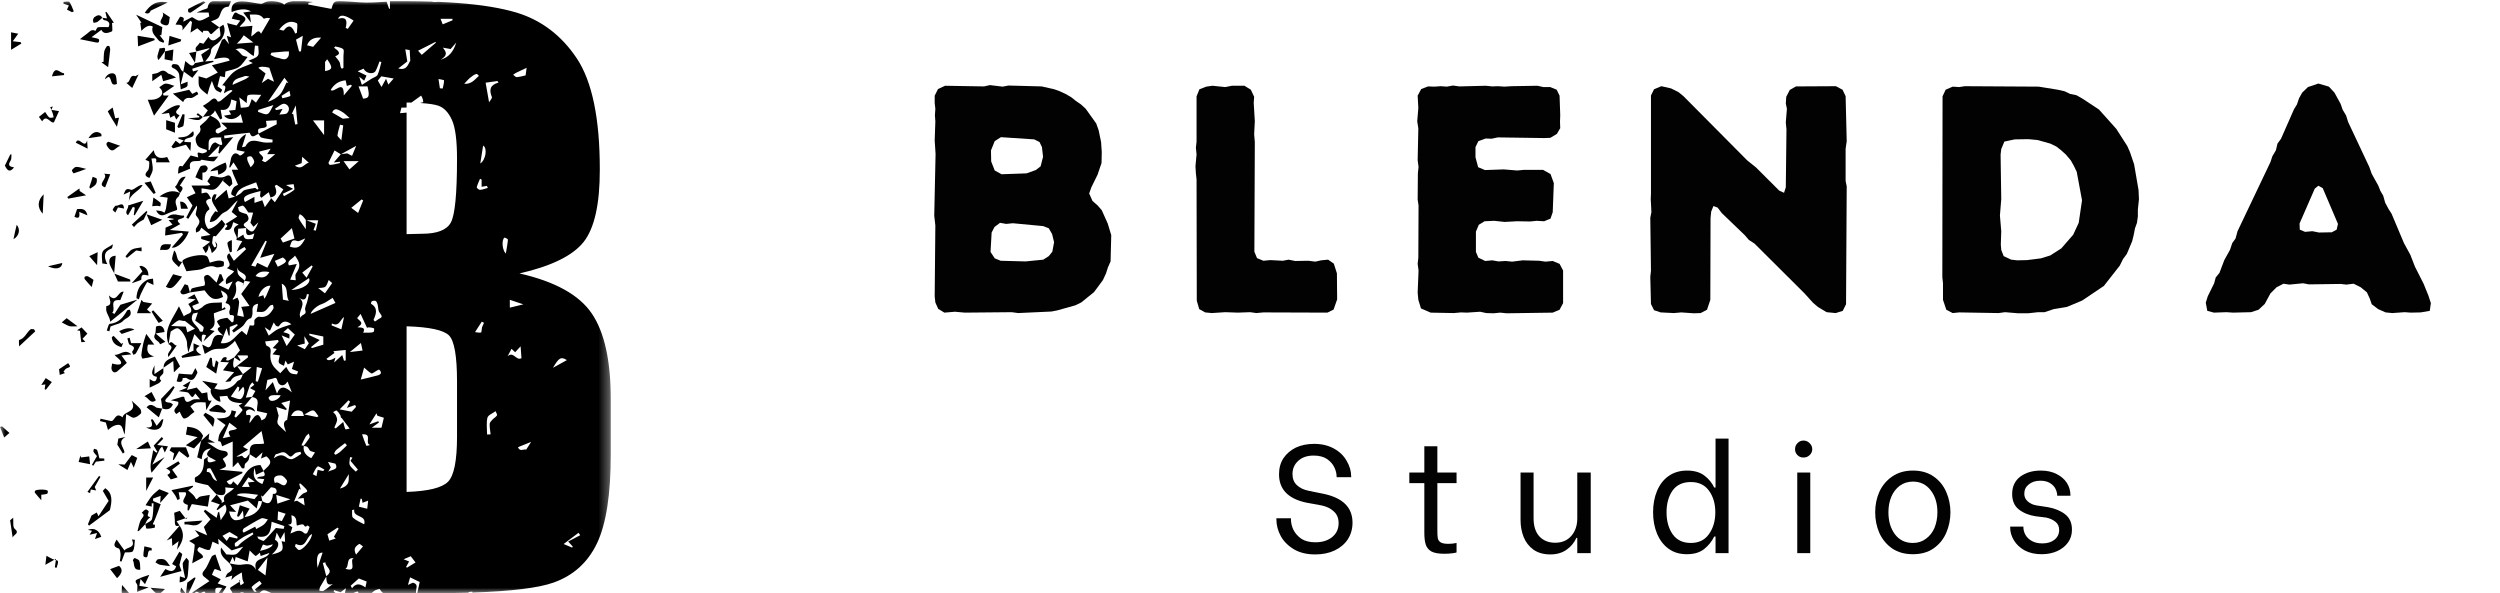 <svg width="236" height="56" viewBox="0 0 236 56" fill="none" xmlns="http://www.w3.org/2000/svg">
<mask id="mask0_65_197" style="mask-type:luminance" maskUnits="userSpaceOnUse" x="84" y="0" width="152" height="38">
<path d="M236 0H84V37.333H236V0Z" fill="white"/>
</mask>
<g mask="url(#mask0_65_197)">
<path d="M88.297 28.553L88.235 27.97L88.297 21.283L88.193 20.366L88.318 14.533L88.235 13.262L88.297 11.449L88.256 10.908L88.297 10.262L88.235 9.72V9.033L88.547 8.408L89.214 8.095L92.902 8.158L93.443 8.033L94.652 8.179L95.193 8.074L98.339 8.158L99.527 8.429L100.047 8.616L100.631 8.887L101.152 9.199L101.568 9.533L102.027 9.845L102.485 10.262L103.485 11.658L103.714 12.303L103.943 13.408L104.006 14.345L103.985 15.387L103.61 16.491L103.027 17.678L102.818 18.262L103.131 18.97L103.61 19.387L104.006 19.845L104.568 21.095L104.902 22.199L104.839 24.678L104.589 25.241L104.402 25.824L104.11 26.449L103.277 27.574L102.068 28.553L101.506 28.824L99.797 29.303L99.256 29.408L96.11 29.553L95.506 29.47L91.068 29.512L90.152 29.428L89.152 29.512L88.568 29.158L88.297 28.553ZM94.547 16.449L96.902 16.366L97.777 16.053L98.235 15.699L98.464 14.803L98.36 13.887L98.131 13.408L97.631 13.158L94.485 12.949L93.902 13.324L93.547 14.199L93.568 15.241L93.902 16.095L94.547 16.449ZM94.464 24.616L96.818 24.678L98.485 24.512L99.006 24.178L99.339 23.762L99.506 22.866L99.318 22.095L99.006 21.553L98.485 21.345L95.61 21.074L94.985 21.137L94.402 21.033L93.881 21.428L93.61 21.949L93.506 23.783L93.902 24.387L94.464 24.616Z" fill="#020202"/>
<path d="M112.976 28.387L112.955 16.949L112.892 16.366L112.851 15.699L112.955 14.574L112.892 13.949L112.955 13.366V9.095L113.226 8.429L113.872 8.179L114.455 8.095L115.663 8.22L116.288 8.095H117.476L118.08 8.47L118.392 9.137L118.351 9.72L118.455 11.449L118.392 12.678L118.455 13.408L118.413 23.762L118.663 24.366L119.267 24.616L119.913 24.553L121.101 24.616L121.642 24.512L122.267 24.637L123.517 24.616L124.163 24.699L124.726 24.574L125.372 24.512L125.913 24.887L126.205 25.803L126.226 28.262L125.892 29.22L125.309 29.512L119.267 29.491L118.601 29.553L118.017 29.47L116.851 29.512L115.663 29.47L114.392 29.553L113.767 29.491L113.205 29.178L112.976 28.387Z" fill="#020202"/>
<path d="M142.223 29.575L141.619 29.512L140.994 29.575L140.306 29.554L139.723 29.429L138.473 29.512L137.911 29.491L137.244 29.554L135.056 29.512L134.14 29.116L133.89 28.304L133.827 27.637L133.911 25.533L133.827 24.908L133.89 24.325L133.911 19.387L133.827 18.845L133.848 16.345L133.911 15.762L133.827 15.116L133.89 12.116L133.786 11.45L133.89 10.2L133.827 9.033L134.161 8.408L134.806 8.158L135.411 8.179L136.015 8.137L136.577 8.179L137.161 8.074L137.765 8.158L140.265 8.095L140.869 8.158L141.39 8.137L142.015 8.179L142.681 8.137L145.14 8.095L145.702 8.22H146.348L146.952 8.47L147.223 9.033L147.286 10.866L147.265 11.491L147.286 12.095L146.973 12.637L146.348 13.012L145.765 13.033L141.39 12.97L140.806 13.095L140.244 13.075L139.556 13.325L139.286 13.887V14.845L139.536 15.783L140.181 16.054L141.952 15.991L143.223 16.095L143.869 16.033H145.661L146.369 16.429L146.681 17.283L146.577 20.033L146.369 20.637L145.765 20.887L145.056 20.845L144.452 20.908L143.202 20.887L142.036 20.95L141.056 20.845L140.14 20.887L139.598 21.22L139.327 21.866V23.783L139.556 24.325L140.202 24.637L140.869 24.575L141.452 24.679L142.119 24.637L142.744 24.7L143.744 24.575L145.306 24.616L145.89 24.7L146.577 24.637L147.223 24.908L147.556 25.533V28.616L147.223 29.241L146.577 29.512L142.223 29.575Z" fill="#020202"/>
<path d="M171.601 28.97L171.142 28.575L170.351 27.7L165.622 22.991L165.101 22.658L164.705 22.2L162.538 20.116L162.142 19.595L161.747 19.45L161.538 19.97L161.476 20.575L161.455 28.304L161.142 29.241L160.538 29.554L159.892 29.575L158.705 29.491L158.017 29.554L156.767 29.491L156.142 29.283L155.851 28.7L155.788 26.137L155.851 25.554L155.788 20.554L155.892 20.033L155.83 18.783L155.851 18.262V9.012L156.142 8.429L156.83 8.137L157.747 8.345L158.455 8.699L158.913 9.074L164.934 15.137L165.788 15.825L167.955 17.991L168.413 18.2L168.58 17.679L168.642 12.22L168.58 11.554L168.684 10.262L168.58 9.783L168.622 9.137L168.955 8.491L169.538 8.158L173.309 8.137L173.934 8.47L174.226 9.074L174.33 13.325L174.226 14.054V17.075L174.33 17.595L174.267 28.72L173.955 29.345L173.288 29.554L172.434 29.47L171.601 28.97Z" fill="#020202"/>
<path d="M190.523 29.575L189.273 29.47L188.668 29.554L184.939 29.491L184.335 29.554L183.731 29.241L183.418 28.304V26.741L183.356 26.158L183.377 9.095L183.668 8.47L184.335 8.179L184.939 8.22L185.481 8.137L192.46 8.179L194.252 8.47L194.898 8.616L195.418 8.866L196.023 8.991L196.606 9.324L198.148 10.345L199.773 12.158L200.814 13.783L201.064 14.345L201.46 15.512L201.877 17.929L201.918 18.804L201.814 19.783V20.429L201.731 21.033L201.543 21.554L201.418 22.2L201.273 22.783L200.773 23.97L200.418 24.45L200.106 25.075L198.606 26.991L196.564 28.366L195.127 28.97L193.877 29.179L193.002 29.47H192.398L191.439 29.575H190.523ZM190.439 24.575L191.356 24.554L192.668 24.387L193.543 24.116L194.585 23.45L195.71 22.158L196.231 21.033L196.543 18.908L196.043 16.22L195.773 15.658L195.481 15.137L195.023 14.595L194.564 14.179L194.106 13.825L193.543 13.554L192.356 13.22L191.481 13.137L190.189 13.158L189.21 13.366L188.918 14.075L188.856 14.595L188.918 18.804L188.793 20.345L188.918 21.825L188.877 23.075L188.918 23.595L189.148 24.179L189.856 24.512L190.439 24.575Z" fill="#020202"/>
<path d="M225.829 29.554L225.204 29.491L224.495 29.179L223.891 28.72L223.704 28.179L223.433 27.595L222.849 27.116L222.183 26.783L221.495 26.866L220.954 26.804L217.954 26.845L217.412 26.741L216.12 26.866L215.558 26.783L214.912 27.116L214.329 27.7L213.787 28.7L213.204 29.241L212.495 29.47L210.787 29.512L210.183 29.47L208.995 29.512L208.37 29.345L208.224 28.575L208.412 27.97L209.016 26.741L209.162 26.2L209.516 25.762L209.974 24.554L210.516 23.575L210.724 22.95L211.037 22.512L211.224 21.825L214.329 15.304L214.516 14.741L214.849 14.179L214.995 13.554L215.329 13.095L216.558 10.304L216.829 9.866L217.037 9.262L217.329 8.741L217.87 8.22L218.849 7.887L219.849 8.179L220.37 8.741L220.954 9.804L221.141 10.345L221.474 10.908L221.662 11.512L223.662 15.762L223.891 16.408L224.516 17.533L224.704 18.012L224.974 18.47L225.162 19.137L225.474 19.72L225.766 20.179L226.933 22.95L227.537 24.054L227.974 25.179L228.787 26.783L229.245 27.908L229.474 28.616L229.37 29.345L228.516 29.491L227.579 29.512L226.995 29.47L225.829 29.554ZM218.912 21.95L220.12 21.929L220.579 21.679L220.704 21.137L219.266 17.762L218.849 17.533L218.516 17.804L217.079 21.095L217.099 21.679L217.599 21.887L218.287 21.825L218.912 21.95Z" fill="#020202"/>
</g>
<path d="M124.157 52.338C123.375 52.338 122.709 52.182 122.157 51.859C121.599 51.526 121.183 51.109 120.907 50.609C120.625 50.099 120.49 49.562 120.49 49.005V48.922H121.865V49.005C121.865 49.338 121.938 49.672 122.094 50.005C122.261 50.338 122.511 50.625 122.844 50.859C123.188 51.083 123.636 51.192 124.177 51.192C124.813 51.192 125.334 51.036 125.74 50.713C126.157 50.38 126.365 49.937 126.365 49.38C126.365 48.911 126.209 48.541 125.907 48.276C125.615 48 125.23 47.812 124.761 47.713L123.282 47.442C121.584 47.067 120.74 46.182 120.74 44.776C120.74 44.192 120.875 43.687 121.157 43.255C121.448 42.828 121.834 42.494 122.323 42.255C122.823 42.02 123.396 41.901 124.052 41.901C124.787 41.901 125.417 42.057 125.948 42.359C126.474 42.651 126.87 43.041 127.136 43.526C127.412 44 127.552 44.484 127.552 44.984V45.047H126.177V45.005C126.177 44.713 126.105 44.422 125.969 44.13C125.829 43.828 125.599 43.562 125.282 43.338C124.959 43.119 124.537 43.005 124.011 43.005C123.396 43.005 122.912 43.172 122.552 43.505C122.188 43.838 122.011 44.255 122.011 44.755C122.011 45.187 122.146 45.536 122.427 45.797C122.704 46.062 123.084 46.244 123.573 46.338L124.907 46.609C126.75 46.984 127.677 47.895 127.677 49.338C127.677 49.922 127.532 50.442 127.24 50.901C126.948 51.349 126.532 51.703 125.99 51.963C125.459 52.213 124.849 52.338 124.157 52.338Z" fill="#020202"/>
<path d="M135.687 45.609V50.026C135.687 50.375 135.697 50.64 135.728 50.817C135.77 50.984 135.864 51.12 136.02 51.213C136.171 51.297 136.416 51.338 136.749 51.338C136.983 51.338 137.233 51.312 137.499 51.255V52.151C137.426 52.182 137.28 52.208 137.062 52.234C136.838 52.26 136.603 52.276 136.353 52.276C135.796 52.276 135.379 52.203 135.103 52.047C134.838 51.88 134.666 51.661 134.582 51.38C134.499 51.104 134.457 50.745 134.457 50.297V45.609H133.041V44.609H134.457V42.13H135.687V44.609H137.499V45.609H135.687Z" fill="#020202"/>
<path d="M150.165 52.213H148.895V50.776H148.811C148.613 51.224 148.301 51.599 147.874 51.901C147.457 52.193 146.947 52.338 146.353 52.338C145.712 52.338 145.176 52.187 144.749 51.88C144.332 51.578 144.025 51.182 143.832 50.693C143.634 50.193 143.54 49.661 143.54 49.088V44.609H144.77V48.922C144.77 49.672 144.957 50.25 145.332 50.651C145.707 51.041 146.197 51.234 146.811 51.234C147.447 51.234 147.957 51.021 148.332 50.588C148.707 50.161 148.895 49.604 148.895 48.922V44.609H150.165V52.213Z" fill="#020202"/>
<path d="M159.239 52.317C158.556 52.317 157.978 52.145 157.509 51.797C157.035 51.453 156.676 50.979 156.426 50.38C156.176 49.786 156.051 49.109 156.051 48.359C156.051 47.609 156.176 46.937 156.426 46.338C156.676 45.744 157.035 45.276 157.509 44.942C157.994 44.599 158.577 44.422 159.259 44.422C159.937 44.422 160.489 44.583 160.905 44.901C161.322 45.224 161.624 45.599 161.822 46.026H161.947V41.401H163.176V52.213H161.947V50.651H161.822C161.598 51.109 161.28 51.505 160.864 51.838C160.447 52.161 159.905 52.317 159.239 52.317ZM159.614 51.255C160.364 51.255 160.931 50.979 161.322 50.422C161.723 49.869 161.926 49.182 161.926 48.359C161.926 47.541 161.723 46.859 161.322 46.317C160.931 45.776 160.364 45.505 159.614 45.505C158.848 45.505 158.27 45.776 157.884 46.317C157.509 46.859 157.322 47.541 157.322 48.359C157.322 49.192 157.515 49.89 157.905 50.442C158.291 50.984 158.864 51.255 159.614 51.255Z" fill="#020202"/>
<path d="M169.661 44.609H170.89V52.213H169.661V44.609ZM170.244 43.192C170.02 43.192 169.833 43.119 169.682 42.963C169.525 42.812 169.452 42.625 169.452 42.401C169.452 42.182 169.525 41.994 169.682 41.838C169.833 41.672 170.02 41.588 170.244 41.588C170.478 41.588 170.671 41.672 170.827 41.838C170.994 41.994 171.077 42.182 171.077 42.401C171.077 42.625 170.994 42.812 170.827 42.963C170.671 43.119 170.478 43.192 170.244 43.192Z" fill="#020202"/>
<path d="M180.58 52.318C179.814 52.318 179.163 52.14 178.621 51.776C178.09 51.401 177.689 50.916 177.413 50.318C177.147 49.708 177.017 49.057 177.017 48.359C177.017 47.666 177.147 47.021 177.413 46.422C177.689 45.828 178.09 45.349 178.621 44.984C179.163 44.609 179.814 44.422 180.58 44.422C181.356 44.422 182.007 44.609 182.538 44.984C183.064 45.349 183.46 45.833 183.725 46.443C183.986 47.041 184.121 47.682 184.121 48.359C184.121 49.041 183.986 49.687 183.725 50.297C183.46 50.911 183.059 51.401 182.517 51.776C181.986 52.14 181.34 52.318 180.58 52.318ZM180.58 51.255C181.048 51.255 181.46 51.125 181.809 50.859C182.168 50.599 182.439 50.25 182.621 49.818C182.798 49.375 182.892 48.89 182.892 48.359C182.892 47.526 182.684 46.838 182.267 46.297C181.85 45.745 181.288 45.463 180.58 45.463C180.106 45.463 179.689 45.599 179.33 45.859C178.981 46.125 178.715 46.474 178.538 46.901C178.356 47.333 178.267 47.818 178.267 48.359C178.267 49.182 178.465 49.87 178.871 50.422C179.288 50.979 179.856 51.255 180.58 51.255Z" fill="#020202"/>
<path d="M192.739 52.318C192.125 52.318 191.593 52.203 191.135 51.963C190.687 51.713 190.349 51.396 190.114 51.005C189.875 50.62 189.76 50.213 189.76 49.797V49.713H191.01V49.776C191.01 50.015 191.073 50.25 191.198 50.484C191.333 50.724 191.536 50.916 191.802 51.068C192.078 51.224 192.411 51.297 192.802 51.297C193.26 51.297 193.635 51.187 193.927 50.963C194.229 50.729 194.385 50.416 194.385 50.026C194.385 49.693 194.265 49.437 194.031 49.255C193.791 49.062 193.5 48.932 193.156 48.859L192.156 48.734C191.531 48.64 191 48.422 190.573 48.088C190.156 47.755 189.948 47.271 189.948 46.63C189.948 45.937 190.198 45.396 190.698 45.005C191.208 44.62 191.864 44.422 192.656 44.422C193.239 44.422 193.739 44.536 194.156 44.755C194.573 44.963 194.89 45.245 195.114 45.588C195.333 45.937 195.448 46.318 195.448 46.734V46.797H194.198V46.755C194.198 46.578 194.146 46.38 194.052 46.172C193.953 45.953 193.781 45.765 193.531 45.609C193.291 45.458 192.989 45.38 192.614 45.38C192.156 45.38 191.786 45.5 191.51 45.734C191.229 45.958 191.093 46.25 191.093 46.609C191.093 46.901 191.203 47.146 191.427 47.338C191.646 47.536 191.927 47.661 192.26 47.713L193.343 47.88C193.979 47.995 194.515 48.213 194.948 48.547C195.375 48.88 195.593 49.37 195.593 50.005C195.593 50.463 195.468 50.87 195.218 51.213C194.968 51.562 194.625 51.833 194.198 52.026C193.765 52.218 193.281 52.318 192.739 52.318Z" fill="#020202"/>
<mask id="mask1_65_197" style="mask-type:luminance" maskUnits="userSpaceOnUse" x="0" y="0" width="58" height="56">
<path d="M0 0H57.659V56H0V0Z" fill="white"/>
</mask>
<g mask="url(#mask1_65_197)">
<path d="M18.973 41.62C18.973 41.62 19.131 41.239 19.174 41.14C18.833 40.447 18.23 40.347 17.679 40.282L17.55 41.021L18.658 41.272L17.541 42.03L18.317 42.33L18.973 41.62C18.978 41.613 18.986 41.605 18.993 41.6L18.973 41.62ZM44.586 55.939L44.59 55.853C44.478 55.868 44.353 55.855 44.255 55.903C44.232 55.916 44.21 55.933 44.186 55.952C43.104 55.983 41.931 56 40.66 56H39.39L39.619 54.941L38.714 54.501L38.509 55.218C38.759 55.12 38.928 54.987 39.04 55.023C39.556 55.196 39.213 55.568 39.278 56H36.193C36.065 55.913 35.948 55.792 35.853 55.609C35.838 55.581 35.4 55.687 35.259 55.829C35.194 55.896 35.125 55.952 35.054 56H33.887C33.833 55.95 33.782 55.894 33.743 55.827L33.3 56H32.556L32.662 55.525L32.148 55.911L31.535 55.71L31.496 55.842L31.694 56H25.673C25.645 55.989 25.617 55.978 25.591 55.97C25.213 55.84 24.882 55.481 24.485 56H23.076C22.88 55.846 22.735 55.926 22.586 56H21.927C21.977 55.788 21.456 55.566 21.914 55.358L22.612 54.913L22.711 55.263L23.033 55.041C22.975 54.896 22.91 54.79 22.89 54.673C22.856 54.464 22.847 54.25 22.828 54.036C22.618 54.161 22.402 54.278 22.199 54.414C22.091 54.487 22.002 54.591 21.843 54.74L21.927 54.332L21.264 54.531C21.35 54.38 21.398 54.159 21.525 54.094C22.037 53.833 21.948 53.524 21.652 53.176C21.29 52.753 20.68 52.493 20.872 51.688L21.372 52.338C21.7 52.338 22.03 52.424 22.275 52.314C22.53 52.2 22.698 51.895 22.966 51.605L21.869 51.958L20.594 50.86L20.646 51.402L20.062 51.132C19.956 51.426 19.896 51.888 19.76 51.912C19.494 51.958 19.185 51.759 18.818 51.638C18.235 52.1 19.263 52.212 19.151 52.634L18.144 53.174C18.245 52.498 18.349 51.975 18.381 51.448C18.386 51.355 18.101 51.242 17.85 51.07L18.814 50.586L18.392 50.03L19.555 50.536L19.246 49.747L19.874 49.028L19.237 48.272L19.362 48.114L20.451 48.883L20.576 48.378L20.687 48.313L20.838 49.121C21.104 48.596 21.601 48.306 21.255 47.632L20.535 48.147L20.443 48.088L20.749 47.615L19.911 47.328L20.453 46.684C20.609 46.872 20.771 47.058 20.914 47.256C20.95 47.306 20.92 47.405 20.92 47.481C21.011 47.429 21.184 47.349 21.177 47.328C20.955 46.634 21.657 46.591 22.093 46.085L21.264 46.008C21.359 46.712 21.166 46.865 20.436 46.662C20.376 46.604 20.313 46.545 20.255 46.483C20.073 46.284 19.896 46.085 19.634 45.798C19.36 45.735 18.893 45.647 18.444 45.508C18.392 45.493 18.366 45.094 18.42 45.068C19.148 44.731 19.254 44.111 19.254 43.413C19.254 43.339 19.436 43.264 19.628 43.115C19.431 44.005 20.136 43.508 20.395 43.519C20.311 43.452 20.188 43.357 20.043 43.292C19.431 43.022 19.382 42.832 19.92 42.33C19.237 42.404 19.097 42.816 19.04 43.346L18.615 43.175L18.993 41.6L19.756 40.915L19.691 41.462L20.294 41.779H19.57C20.073 42.071 20.488 42.462 20.952 42.533C21.274 42.583 21.508 42.59 21.497 42.899C21.493 43.043 21.192 43.177 21.024 43.318C21.473 44.057 21.471 44.063 20.706 44.333L22.888 44.541L22.873 44.672L21.4 45.435C21.648 45.889 21.869 45.772 22.009 45.431L22.424 45.822C22.521 45.688 22.622 45.56 22.711 45.42C23.15 44.722 23.504 43.925 24.589 43.899L24.878 44.452C25.217 44.044 25.956 43.717 25.14 43.074L24.64 43.285L24.787 42.696L24.169 43.257L23.573 42.877C23.549 43.039 23.532 43.205 23.487 43.363C23.461 43.454 23.383 43.534 23.318 43.609C23.258 43.683 23.152 43.733 23.122 43.815C23.081 43.934 23.1 44.074 23.063 44.195C23.057 44.217 22.858 44.23 22.826 44.186C22.679 43.996 22.56 43.782 22.463 43.631L21.968 44.115V41.68L20.968 42.13C20.933 42.022 20.901 41.862 20.827 41.723C20.795 41.667 20.669 41.663 20.587 41.635C20.633 41.412 20.633 41.166 20.732 40.969C20.888 40.663 21.11 40.388 21.292 40.12L20.443 39.505C21.197 39.476 21.784 39.502 21.858 38.733L22.294 38.841L22.128 39.304L22.266 39.425C22.482 39.196 22.728 38.984 22.893 38.72C22.927 38.666 22.651 38.42 22.532 38.275L22.905 38.068C22.206 38.009 21.629 37.986 21.454 37.368L20.73 37.422L20.821 37.923C20.296 37.895 19.732 37.13 19.92 36.752L19.077 35.948L20.544 36.218L20.235 36.674C21.045 36.968 21.925 36.687 22.387 36.007C22.45 35.912 22.633 35.899 22.702 35.806C22.804 35.67 22.856 35.499 22.925 35.341C22.51 35.484 22.011 35.46 21.778 35.961C21.747 36.026 21.544 36.009 21.268 36.054L22.104 35.136L21.05 34.959L21.609 34.203L20.805 34.164C20.942 33.967 21.004 33.779 21.121 33.736C21.261 33.686 21.544 33.686 21.326 33.997C21.406 34.01 21.503 34.058 21.566 34.03C21.758 33.941 21.938 33.827 22.119 33.723L22.653 33.071L22.175 32.17C22.117 32.232 22.037 32.351 21.931 32.431C21.711 32.597 21.495 32.816 21.242 32.883C20.911 32.973 20.535 32.885 20.205 32.971C19.896 33.051 19.622 33.258 19.33 33.412L19.084 32.524L19.639 32.792C20.268 32.764 19.747 31.269 21.084 31.688C20.594 31.264 20.339 31.014 20.784 30.847C20.659 30.655 20.535 30.512 20.484 30.346C20.471 30.309 20.693 30.16 20.825 30.122C21.054 30.052 21.296 30.029 21.458 30L21.905 30.448L22.065 30.312C21.977 30.113 22.34 29.683 21.715 29.743C21.704 29.745 21.609 29.471 21.652 29.37C21.827 28.959 21.717 28.706 21.283 28.607C21.624 27.978 21.544 27.741 20.844 27.408L21.063 28.032C20.129 28.477 19.809 28.101 19.315 27.406L17.93 27.607C17.997 27.468 18.042 27.25 18.144 27.218C18.52 27.097 18.917 27.043 19.293 26.965C19.514 26.632 18.952 26.053 19.555 25.952C19.777 25.913 20.084 26.366 20.449 26.678L20.728 25.874L20.896 25.895L21.117 26.446L20.622 26.894L21.568 27.347L21.966 26.561L21.361 26.825C21.125 26.133 21.862 26.012 22.1 25.604L21.41 25.308C22.173 24.932 20.987 24.327 21.646 23.908L22.076 24.623L23.232 23.523L23.076 23.316L22.333 23.752C22.476 23.467 22.545 23.314 22.625 23.167C22.7 23.029 22.791 22.897 22.873 22.763L22.305 22.651C22.579 22.236 21.521 21.637 22.538 21.199L22.015 20.97C21.881 21.408 21.825 21.873 21.231 21.661C21.203 21.497 21.728 21.341 21.274 21.158L22.396 20.445L21.871 20.006L22.448 18.913C21.968 19.245 21.678 19.842 21.223 20.021C20.674 20.237 20.57 20.948 19.797 20.959C19.855 20.771 19.879 20.605 19.954 20.464C20.058 20.278 20.198 20.112 20.324 19.937L20.576 20.036C20.393 19.453 19.645 18.956 20.22 18.336L20.447 18.358L20.276 18.895L21.391 17.913L21.588 18.731L22.186 18.567C22.044 18.479 21.821 18.384 21.825 18.303C21.838 18.096 21.938 17.869 22.067 17.699C22.165 17.569 22.359 17.513 22.469 17.446C22.301 17.068 22.165 16.772 22.037 16.471C21.977 16.325 21.933 16.171 21.879 16.02H22.48L22.041 15.329L21.719 15.819L21.637 15.784L21.823 14.896C21.953 14.557 22.206 14.272 22.622 14.672C22.681 14.73 22.962 14.557 23.115 14.326L22.352 14.166C22.368 13.535 22.551 13.015 23.234 12.652L22.843 13.9C23.003 13.859 23.148 13.864 23.176 13.81C23.595 12.999 24.243 13.341 24.859 13.438C25.137 13.483 25.431 13.447 25.718 13.447L25.732 13.179C25.377 13.12 25.016 13.088 24.675 12.989C24.565 12.956 24.498 12.773 24.414 12.645C24.133 12.691 23.815 13.17 23.586 12.572C23.58 12.552 23.554 12.526 23.539 12.526C22.744 12.617 21.951 12.71 21.155 12.801L21.186 13.062L22.02 12.948L20.708 14.505L20.613 14.425L20.734 13.721L19.639 14.829L20.605 14.771C20.369 15.02 20.259 15.233 20.151 15.231C19.805 15.227 19.462 15.145 19.004 15.076C18.881 15.421 17.688 14.819 17.956 15.918L16.809 16.396C16.841 15.949 16.804 15.521 17.223 15.711L18.001 14.674L18.71 14.86C18.61 14.33 18.604 14.352 19.049 14.471C19.179 14.505 19.349 14.395 19.503 14.352L19.533 14.162C19.246 14.043 18.883 13.995 18.693 13.788C18.52 13.598 18.407 13.188 18.496 12.963C18.626 12.637 19.092 12.477 18.872 11.96C18.833 11.867 19.261 11.582 19.459 11.375C19.593 11.234 19.706 11.075 19.829 10.923L19.157 11.042L19.619 10.428L19.151 9.996C19.349 9.867 19.561 9.754 19.743 9.605C20.019 9.374 20.274 9.046 20.559 9.597C20.568 9.612 20.765 9.567 20.838 9.506C21.199 9.219 21.547 8.916 21.938 8.586C21.899 8.424 21.631 8.499 21.134 8.812C21.194 8.471 21.493 8.043 20.976 8.056C21.348 7.622 21.674 7.088 22.141 6.745C22.616 6.395 23.23 6.233 23.867 5.952L23.456 5.74C23.774 5.578 24.176 5.494 24.347 5.248C24.494 5.036 24.377 4.641 24.377 4.325L24.068 4.306L23.956 5.289C23.39 5.029 23.074 4.312 22.221 4.671C22.46 4.705 22.73 5.09 22.841 5.196C22.953 5.304 23.158 5.31 23.374 5.375C23.117 5.684 22.888 6.095 22.54 6.332C22.206 6.559 21.747 6.607 21.283 6.751L21.227 7.289L20.769 7.19L20.533 8.156C20.693 8.266 20.847 8.354 20.972 8.473C20.991 8.491 20.877 8.648 20.825 8.741C20.661 8.648 20.443 8.592 20.341 8.454C20.201 8.255 20.147 7.996 20.004 7.633C19.911 7.877 19.835 8.056 19.775 8.24C19.701 8.469 19.643 8.702 19.578 8.931C19.319 8.694 18.976 8.499 18.829 8.205C18.693 7.933 18.768 7.557 18.749 7.199L19.481 7.406L20.559 6.851L20.002 6.162L21.674 5.727C21.644 5.392 21.158 5.347 20.216 5.591L20.959 3.761L21.203 3.647L21.624 4.183L21.41 3.385L21.814 3.517L21.439 2.18L22.337 2.407L22.683 1.942L21.879 1.763C21.931 1.644 21.987 1.439 22.104 1.277C22.266 1.052 22.365 1.277 22.588 1.352C23.763 1.761 22.819 2.15 22.62 2.543L23.828 2.437L23.714 3.437C24.157 3.193 24.362 2.657 24.645 3.184L25.494 1.728C25.457 1.722 25.34 1.683 25.226 1.687C25.107 1.692 24.913 1.791 24.884 1.754C24.539 1.257 24.046 1.4 23.58 1.37L23.692 2.137L22.962 1.184L23.688 1.074C23.26 0.799 22.651 0.821 21.866 1.138C21.776 0.492 22.093 0.121 22.869 0.129C23.452 0.138 24.031 0.3 24.617 0.363C24.748 0.376 24.898 0.272 25.032 0.209C25.457 0.004 26.576 0.145 26.831 0.441C26.997 0.268 27.252 0.162 27.633 0.114H28.767C29 0.132 29.251 0.155 29.538 0.192L29.121 0.276L29.095 0.421C29.292 0.456 30.75 0.737 31.286 0.84C31.506 0.114 31.506 0.097 32.364 0.121C33.09 0.14 33.814 0.233 34.54 0.244C35.177 0.255 35.817 0.194 36.497 0.162L36.73 0.827L36.81 0.817V0.114H38.455C39.243 0.117 39.991 0.132 40.717 0.153L40.732 0.155C40.959 0.207 41.177 0.199 41.393 0.175C43.893 0.279 45.969 0.521 47.624 0.894C48.019 0.985 48.399 1.078 48.745 1.184C51.102 1.897 53.003 3.34 54.451 5.513C55.898 7.687 56.624 11.187 56.624 16.016C56.624 19.282 56.112 21.559 55.09 22.847C54.066 24.135 52.048 25.124 49.039 25.813C52.394 26.574 54.669 27.834 55.866 29.596C57.061 31.357 57.657 34.058 57.657 37.694V42.875C57.657 46.651 57.227 49.449 56.365 51.268C55.503 53.087 54.129 54.332 52.245 54.999C50.821 55.503 48.265 55.816 44.586 55.939ZM23.917 4.008L23.009 3.329C22.931 3.442 22.839 3.591 22.73 3.727C22.622 3.861 22.497 3.977 22.357 4.126L23.917 4.008ZM20.494 45.411C20.239 44.914 20.073 44.564 19.877 44.232C19.851 44.188 19.637 44.195 19.568 44.251C19.509 44.297 19.533 44.448 19.52 44.554C20.105 44.519 19.842 45.236 20.494 45.411ZM45.69 30.471L45.478 30.368L44.843 31.351C45.083 31.375 45.26 31.431 45.405 31.387C45.465 31.37 45.461 31.135 45.504 30.895L45.69 30.471ZM46.781 38.817C46.513 39.018 46.077 39.18 46.014 39.431C45.893 39.934 45.98 40.487 45.98 41.019L46.315 41.002C46.28 40.673 46.215 40.347 46.224 40.021C46.228 39.883 46.373 39.733 46.481 39.617C46.615 39.47 46.816 39.375 46.913 39.213C46.961 39.135 46.831 38.951 46.781 38.817ZM49.227 33.812L49.145 32.692L48.63 33.252L48.287 32.926L47.915 33.637C48.479 33.112 48.711 34.095 49.227 33.812ZM54.615 50.296L53.206 51.355L54.004 51.692L54.069 51.595L53.636 51.119L54.773 50.525L54.615 50.296ZM52.2 34.721L53.513 33.995C52.962 33.65 52.768 33.749 52.2 34.721ZM50.141 41.715L48.898 42.214C49.054 42.685 49.48 42.356 49.672 42.443L50.141 41.715ZM48.44 7.056C48.555 7.136 48.674 7.289 48.782 7.283C49.076 7.261 49.365 7.171 49.618 7.117L49.713 6.401C49.315 6.589 49.024 6.721 48.736 6.864C48.633 6.916 48.54 6.991 48.44 7.056ZM48.127 29.043L49.404 28.73L48.127 28.3V29.043ZM47.751 23.942C47.838 23.409 47.918 23.018 47.948 22.622C47.952 22.566 47.671 22.406 47.617 22.441C47.356 22.614 47.375 23.558 47.751 23.942ZM45.843 7.806L46.168 9.653C46.252 9.504 46.481 9.273 46.433 9.156C46.163 8.495 46.243 8.017 47.058 7.795L46.958 7.648L45.843 7.806ZM45.338 15.434C45.876 15.074 46.021 13.965 45.606 13.741L45.338 15.434ZM45.312 16.88C45.204 17.145 45.072 17.405 45.003 17.679C44.99 17.735 45.208 17.93 45.31 17.923C45.56 17.904 45.805 17.805 46.051 17.738L45.958 17.549L45.465 17.632V16.953L45.312 16.88ZM43.072 4.012L42.54 4.628L41.803 4.498C42.16 4.928 42.27 5.23 41.596 5.637C42.354 5.412 42.793 4.911 43.072 4.012ZM41.395 7.456L41.525 8.335L41.793 8.357C41.842 8.1 41.92 7.845 41.916 7.59C41.914 7.54 41.577 7.501 41.395 7.456ZM42.711 1.774H41.585L41.79 2.299L42.715 1.918L42.711 1.774ZM39.464 4.787L39.814 5.179L41.16 4.018L41.093 3.964L39.464 4.787ZM33.762 6.728L34.6 7.134L34.38 7.618L33.909 7.24L34.16 8.015C34.473 7.817 34.775 7.622 35.08 7.43C35.274 7.309 35.564 7.235 35.644 7.062C35.819 6.687 35.89 6.261 36.002 5.855L35.825 5.801C35.706 6.099 35.611 6.41 35.46 6.691C35.261 7.062 34.535 6.942 34.322 6.477L33.762 6.728ZM34.378 49.495C34.635 48.566 33.304 48.888 33.442 48.108L33.237 48.151C33.257 48.397 33.185 48.745 33.319 48.868C33.604 49.134 33.998 49.281 34.378 49.495ZM33.907 51.344C33.645 51.541 33.282 51.722 33.613 52.357L34.268 51.582C34.144 51.497 33.946 51.316 33.907 51.344ZM33.788 44.331L33.088 43.501L33.272 43.199L33.047 43.147C33.03 43.398 32.93 43.683 33.019 43.888C33.123 44.137 33.388 44.314 33.585 44.523L33.788 44.331ZM28.108 47.071C28.374 46.835 28.527 46.597 28.732 46.537C29.035 46.448 29.074 46.355 28.877 46.142C28.717 45.967 28.54 45.811 28.369 45.645L28.242 45.673L28.393 46.219L28.24 46.15L27.76 47.345L28.043 47.269L28.758 47.71L28.67 47.014L28.108 47.071ZM24.184 49.942C24.455 49.788 24.701 49.683 24.902 49.523C25.059 49.395 25.163 49.201 25.291 49.034C25.075 48.995 24.813 48.859 24.653 48.937C24.09 49.209 23.558 49.549 23.022 49.877C22.953 49.918 22.936 50.043 22.893 50.13L23.003 50.279L24.092 49.717C24.074 49.678 24.12 49.782 24.184 49.942ZM24.282 50.638L24.394 50.867C24.571 50.934 24.85 51.108 24.913 51.05C25.291 50.705 25.621 50.305 26.043 49.84L26.777 49.927L26.848 49.661L25.639 49.253C25.561 50.089 25.468 50.854 24.282 50.638ZM26.185 47.546L27.412 47.135L26.077 46.718L26.185 47.546ZM27.101 45.461C27.144 45.327 26.717 44.871 26.511 44.876C26.276 44.88 25.647 44.86 25.95 45.61C26.311 45.275 26.825 46.332 27.101 45.461ZM27.613 43.331C27.907 43.221 28.164 43.011 28.436 42.842L28.367 42.65C28.181 42.7 27.944 42.693 27.823 42.81C27.458 43.158 27.44 43.21 27.097 42.864C26.725 42.492 26.401 42.823 26.069 42.873C25.976 42.886 25.915 43.134 25.84 43.275C26.285 42.944 26.643 42.853 27.082 43.205C27.214 43.311 27.468 43.387 27.613 43.331ZM27.064 38.597L27.011 38.709L26.081 38.413L26.304 39.239C26.25 39.545 26.142 39.772 26.198 39.95C26.259 40.135 26.468 40.278 26.619 40.434C26.743 40.559 26.874 40.673 27.002 40.792C26.831 40.265 26.615 39.818 27.108 39.63L27.382 37.809L26.55 38.04L27.064 38.597ZM25.524 33.468C25.489 33.786 25.576 34.157 25.729 34.44C25.889 34.738 26.194 34.959 26.455 35.231L27.019 34.635C27.142 34.825 27.231 35.069 27.406 35.199C27.559 35.315 27.805 35.32 28.015 35.339C28.05 35.341 28.102 35.166 28.147 35.073L27.557 34.831L27.76 34.144L27.166 34.397L26.948 34.032L26.801 34.533C26.632 34.429 26.362 34.358 26.321 34.218C26.263 34.023 26.377 33.777 26.419 33.55L25.729 33.451L26.125 32.947L25.744 32.855L26.311 32.247C26.319 32.267 26.261 32.137 26.239 32.09L25.027 32.234C25.081 32.383 25.098 32.617 25.189 32.647C25.639 32.809 25.565 33.096 25.524 33.468ZM24.396 28.019L24.859 27.868L24.956 28.207C25.016 28.11 25.09 28.019 25.135 27.916C25.273 27.609 25.403 27.298 25.541 26.971C25.118 26.917 24.554 27.371 24.396 28.019ZM25.429 25.684C24.798 25.548 24.362 25.671 24.124 26.055C24.714 26.293 25.137 26.233 25.429 25.684ZM25.902 23.962L24.561 24.342L25.185 22.797L25.057 22.722L23.714 25.068L24.113 25.174L24.288 24.811L25.239 25.269L25.902 23.962ZM24.02 18.582V19.153L24.761 18.904L25.001 19.559C25.235 19.235 25.41 18.999 25.574 18.759C25.587 18.738 25.552 18.682 25.537 18.641C25.537 18.641 25.407 18.256 25.369 18.142L24.669 18.675L24.545 18.517L24.599 18.034C23.104 18.399 22.877 18.561 23.117 19.075L24.02 18.582ZM25.537 18.641C25.69 18.811 25.844 18.98 25.945 19.092L26.751 17.878L26.112 17.446L25.932 17.543C26.166 18.079 26.177 18.511 25.537 18.641ZM26.676 10.277L26.373 10.82C26.667 10.768 26.989 10.809 27.114 10.668C27.447 10.303 27.224 9.873 26.864 9.798C26.607 9.746 26.267 10.087 25.965 10.254L26.053 10.4L26.676 10.277ZM34.287 31.407C34.497 31.407 34.659 31.413 34.816 31.405C34.97 31.394 35.145 31.401 35.266 31.329C35.328 31.292 35.333 31.003 35.302 30.99C35.14 30.93 34.961 30.906 34.786 30.901C34.726 30.899 34.665 30.938 34.65 30.953L34.039 29.633L33.715 30.031C33.928 30.301 34.464 30.482 33.745 30.897C34.138 30.921 34.538 30.897 34.287 31.407ZM33.807 20.105L34.283 18.921L34.136 18.828L33.159 19.619L33.807 20.105ZM34.695 8.154H33.846L34.278 9.312C34.844 9.271 34.909 9.106 34.695 8.154ZM32.429 15.212L32.989 15.992L33.864 15.212H32.429ZM32.747 38.508L33.045 37.916L32.896 37.791L32.062 38.645L33.198 38.865L33.611 38.413L33.524 38.232L32.747 38.508ZM31.666 33.76L31.541 34.222L32.306 33.518L32.474 34.049L32.634 34.03V33.036L31.465 33.153L31.576 33.317L30.815 33.874C30.936 34.073 31.219 34.036 31.666 33.76ZM31.327 30.532L31.308 30.718L32.224 31.089L32.479 29.921C32.094 30.182 32.032 30.888 31.327 30.532ZM33.01 11.144C32.714 10.899 32.509 10.666 32.25 10.532C31.949 10.374 31.573 10.1 31.355 10.619L32.362 11.204L33.01 11.144ZM32.103 11.77C32.014 12.103 31.898 12.431 31.857 12.771C31.843 12.879 32.034 13.01 32.224 13.244L32.401 11.837L32.103 11.77ZM31.031 15.318C30.966 15.346 31.068 15.57 31.159 15.566C31.474 15.551 31.785 15.456 32.098 15.391L32.075 15.266L31.504 15.337L32.172 14.566L31.58 14.199L31.031 15.318ZM30.703 27.069C30.541 27.194 30.253 27.159 30.035 27.192L30.675 27.689L31.355 26.721L31.031 26.431C30.925 26.649 30.873 26.935 30.703 27.069ZM30.042 20.797C29.668 20.797 29.296 20.797 28.92 20.792L29.813 21.125L29.594 21.719L29.813 21.776L30.042 20.797ZM28.769 32.435L28.05 32.61L28.776 32.967L29.154 32.409L28.73 31.731L28.769 32.435ZM29.162 27.786L28.968 27.764C28.907 28.244 28.722 28.466 28.169 28.065C29.126 28.711 27.961 29.411 28.408 30.029C28.339 29.661 29.007 29.782 28.819 29.292C28.735 29.065 28.94 28.728 29.009 28.441C29.063 28.222 29.11 28.004 29.162 27.786ZM29.165 26.252L27.497 27.382C28.659 27.317 29.404 26.714 29.165 26.252ZM27.311 31.964L26.587 31.66L27.058 32.666L27.831 31.584L27.183 30.977L26.747 31.359C26.935 31.42 27.142 31.45 27.302 31.554C27.363 31.595 27.311 31.807 27.311 31.964ZM28.019 24.917L27.395 26.403L27.918 26.455C27.918 26.228 27.84 25.98 27.931 25.846C28.378 25.178 28.382 24.861 27.84 24.126C27.65 24.467 27.019 24.586 27.274 25.057L28.019 24.917ZM28.067 22.754C27.456 22.517 27.503 22.972 27.358 23.284C28.084 23.512 28.359 23.368 28.821 22.503C28.51 22.616 28.238 22.819 28.067 22.754ZM28.199 20.622C28.38 20.957 28.616 21.263 28.869 21.635V20.773L28.875 20.777C28.778 20.648 28.687 20.512 28.575 20.397C28.499 20.319 28.389 20.276 28.294 20.218C28.257 20.356 28.149 20.531 28.199 20.622ZM27.797 22.517L27.555 21.534L26.488 22.523L26.706 22.897L27.797 22.517ZM25.943 24.625L26.224 25.183C27.127 24.748 27.164 24.645 26.704 24.305L25.943 24.625ZM26.598 26.775L26.712 28.289L27.274 28.402C26.92 27.89 27.313 27.129 26.598 26.775ZM29.517 25.161L29.424 25.051L28.534 25.731L28.938 26.217L29.517 25.161ZM29.149 15.359L28.523 14.799L28.477 15.4L27.836 15.64C28.527 16.098 28.722 15.441 29.149 15.359ZM28.086 11.716L27.918 9.949L27.542 10.763L27.678 10.751L27.864 11.753L28.086 11.716ZM26.997 17.465L27.672 17.83L26.693 18.291L26.809 18.522C27.131 18.332 27.477 18.172 27.758 17.934C27.842 17.863 27.739 17.573 27.721 17.383L26.997 17.465ZM27.326 8.573L26.578 9.048L26.656 9.275C26.909 9.212 27.17 9.173 27.401 9.065C27.443 9.046 27.354 8.746 27.326 8.573ZM27.231 7.845L26.851 7.341L25.284 9.621C25.759 9.441 26.17 9.217 26.457 8.884C26.723 8.575 26.857 8.154 27.049 7.782L27.231 7.845ZM25.84 30.439L25.489 31.223L24.986 30.888L25.369 31.683C25.665 31.472 25.926 31.223 26.235 31.074C26.639 30.88 27.082 30.763 27.507 30.614C26.944 30.165 26.609 30.363 26.334 30.789C26.311 30.826 26.142 30.815 26.081 30.77C25.997 30.709 25.95 30.597 25.84 30.439ZM27.475 39.273H28.694C28.642 39.161 28.609 38.889 28.48 38.828C28.041 38.625 27.7 38.789 27.475 39.273ZM29.225 41.302C29.273 41.22 29.175 41.056 29.143 40.928C29.046 41.026 28.918 41.108 28.853 41.224C28.704 41.486 28.585 41.762 28.454 42.034L28.674 42.08C28.862 41.825 29.067 41.576 29.225 41.302ZM29.385 43.253L29.735 42.711C29.51 42.624 29.296 42.611 29.234 42.508C29.03 42.166 29.046 42.149 28.676 42.101C28.592 42.659 28.873 43.002 29.385 43.253ZM29.925 39.373L30.068 39.288C29.901 39.096 29.741 38.755 29.564 38.746C29.318 38.731 29.059 38.964 28.735 39.126L29.925 39.373ZM30.521 32.537V31.766L29.206 31.493L29.19 31.638L30.178 32.098L29.355 32.77L29.452 32.859L30.521 32.537ZM31.669 28.596L31.398 28.116C31.044 28.326 30.709 28.607 30.325 28.726C29.964 28.836 29.363 29.337 29.326 29.631L31.669 28.596ZM30.724 53.085L30.476 53.139L30.796 54.392C31.593 53.82 30.686 53.522 30.724 53.085ZM31.226 44.119L30.984 44.528C31.288 44.316 32.019 44.383 31.653 43.767L30.964 43.603L31.226 44.119ZM32.103 42.659C32.323 42.467 32.528 42.255 32.749 42.043L32.574 41.831C32.293 42.047 32.023 42.237 31.772 42.451C31.673 42.538 31.606 42.667 31.545 42.788C31.535 42.812 31.658 42.938 31.673 42.931C31.822 42.851 31.975 42.769 32.103 42.659ZM33.008 40.462L32.263 39.466C32.122 39.431 32.185 39.301 32.146 39.226C32.053 39.051 31.928 38.88 31.776 38.753C31.735 38.718 31.558 38.848 31.444 38.9C31.539 39.008 31.662 39.103 31.718 39.226C31.785 39.375 31.846 39.559 31.815 39.71C31.772 39.932 31.649 40.14 31.561 40.354L31.69 40.447L32.399 39.833C32.464 40.079 32.511 40.312 32.604 40.526C32.615 40.557 32.855 40.487 33.008 40.462ZM34.227 33.092L34.071 32.379L33.023 33.235L34.227 33.092ZM34.056 35.832C34.607 35.698 35.156 35.572 35.698 35.425C35.801 35.397 35.951 35.296 35.961 35.212C35.972 35.11 35.884 34.961 35.793 34.898C35.745 34.868 35.598 34.98 35.499 35.03C35.348 35.108 35.143 35.294 35.063 35.251C34.799 35.106 34.583 34.877 34.373 34.702L34.056 35.832ZM35.817 29.486C35.681 29.296 35.713 28.994 35.648 28.747C35.616 28.624 35.559 28.471 35.465 28.413C35.38 28.358 35.216 28.391 35.108 28.436C35.052 28.458 35.004 28.659 35.019 28.667C35.709 29.084 35.512 29.631 35.261 30.193C35.253 30.21 35.313 30.258 35.398 30.351C35.462 30.309 35.514 30.279 35.564 30.245C35.618 30.208 35.665 30.16 35.724 30.132C36.13 29.927 36.104 29.895 35.817 29.486ZM33.624 13.767L32.187 14.557L32.783 14.479L33.233 14.713L33.624 13.767ZM31.913 1.778C32.744 1.532 32.79 1.994 32.632 2.631L32.831 2.729L33.38 1.944C32.548 1.385 32.081 1.326 31.913 1.778ZM31.537 4.504C31.956 4.794 32.276 5.081 31.645 5.31C31.813 5.557 32.064 5.766 32.098 6.008C32.155 6.384 32.194 6.576 32.422 6.41C32.422 5.952 32.425 5.617 32.422 5.28C32.422 5.06 32.505 4.742 32.392 4.638C32.215 4.476 31.908 4.459 31.655 4.381L31.537 4.504ZM31.215 8.493C31.558 8.838 32.485 7.391 32.453 9.009L33.218 8.104L33.125 7.998L32.744 8.11L32.628 7.581C31.958 7.646 31.519 7.976 31.215 8.493ZM30.686 6.71C31.394 6.585 31.444 6.382 30.88 5.591L30.686 5.85V6.71ZM30.595 11.368H29.543L30.595 12.753V11.368ZM28.987 4.273L29.558 4.422L30.318 3.55C29.629 3.506 29.184 3.731 28.987 4.273ZM28.583 3.377L27.942 3.742L28.233 4.861L28.413 4.846L28.583 3.377ZM26.358 2.785C26.533 2.824 26.749 2.919 26.786 2.873C27.304 2.204 27.611 2.534 27.87 3.171L28.03 3.094C28.03 2.78 28.138 2.253 28.013 2.188C27.376 1.864 26.851 2.173 26.358 2.785ZM25.535 5.185C25.755 5.28 25.956 5.425 26.168 5.446C26.52 5.481 26.939 5.831 27.22 5.328C27.291 5.2 27.261 5.017 27.278 4.859C27.151 4.859 27.021 4.85 26.894 4.861C26.49 4.893 26.086 4.932 25.621 4.975L25.535 5.185ZM24.388 6.41L25.07 6.933L24.714 7.84L25.295 7.434L25.87 7.717L25.422 6.393C24.891 6.263 24.545 6.267 24.388 6.41ZM21.951 8.013L23.178 7.464L23.545 7.231C23.392 7.214 23.21 7.136 23.087 7.19C22.651 7.384 22.033 7.371 21.951 8.013ZM20.935 12.974C20.509 12.984 20.032 12.924 19.816 13.131C19.624 13.319 19.719 13.803 19.686 14.158L19.779 14.171C19.855 13.993 19.905 13.799 20.013 13.643C20.082 13.544 20.291 13.414 20.343 13.447C21.51 14.179 20.646 13.025 20.935 12.974ZM20.872 11.578H22.931L22.724 10.776C22.223 11.338 21.549 11.401 21.145 10.921L21.817 10.805L21.603 10.441L22.221 10.379L22.333 9.556L21.834 9.387C21.745 9.951 21.598 10.476 20.829 10.364L20.974 11.18L20.782 11.271L20.291 10.418C20.285 10.431 20.246 10.552 20.168 10.642C20.077 10.748 19.956 10.826 19.848 10.917C20.326 11.142 20.801 11.368 20.84 11.995C20.676 12.077 20.523 12.129 20.408 12.226C20.354 12.271 20.343 12.431 20.382 12.498C20.419 12.561 20.574 12.621 20.633 12.591C20.905 12.453 21.162 12.282 21.445 12.109L20.872 11.578ZM24.163 9.688L24.66 8.953C24.107 8.953 23.72 8.873 23.409 8.992C23.282 9.042 23.316 9.519 23.288 9.731L22.588 9.186L22.733 10.174C22.979 10.148 23.223 10.159 23.439 10.083C23.534 10.05 23.577 9.85 23.634 9.72C23.686 9.599 23.722 9.471 23.765 9.348L24.163 9.688ZM24.351 10.556C24.655 10.638 25.021 10.861 25.25 10.763C25.492 10.66 25.606 10.254 25.811 9.919L24.386 10.374L24.351 10.556ZM26.118 11.733V11.351L25.109 11.412L25.183 11.88C24.982 12.297 24.135 11.813 24.416 12.613L26.118 11.733ZM24.476 14.309C24.396 14.629 25.114 14.713 24.72 15.164C24.841 15.214 25.012 15.337 25.07 15.298C25.355 15.102 25.613 14.86 25.984 14.549H25.224L25.55 14.039L24.476 14.309ZM23.366 15.158C23.435 15.359 23.543 15.545 23.662 15.793C23.733 15.698 23.947 15.53 23.992 15.326C24.027 15.166 23.882 14.938 23.757 14.791C23.701 14.726 23.478 14.754 23.368 14.812C23.318 14.838 23.329 15.05 23.366 15.158ZM22.7 18.271C22.836 18.176 22.931 17.999 23.076 17.949C23.374 17.852 23.692 17.815 24.094 17.735C24.083 17.727 24.184 17.811 24.286 17.893L24.401 17.824L24.18 17.21C22.646 17.763 22.484 17.869 22.227 18.548C22.387 18.457 22.551 18.377 22.7 18.271ZM22.607 19.965C22.804 20.088 23.05 20.134 23.277 20.209C23.5 20.479 23.558 20.775 23.23 20.972C22.847 21.201 23.031 21.339 23.243 21.505C23.791 22.061 23.949 22.002 24.392 20.985L23.93 21.413L23.64 21.028L23.893 20.073L23.433 20.053C23.282 19.837 23.158 19.587 22.962 19.427C22.884 19.364 22.642 19.507 22.473 19.555C22.515 19.697 22.515 19.907 22.607 19.965ZM23.839 22.558C23.882 22.558 23.93 22.292 24.014 22.037C23.137 22.458 23.225 21.955 23.24 21.525L22.486 21.594L22.43 22.478L22.979 22.143C23.035 22.748 23.497 22.551 23.839 22.558ZM22.422 25.662C22.454 26.096 22.882 26.211 23.087 26.503C23.597 25.725 22.34 25.824 22.437 25.226C22.372 25.388 22.411 25.524 22.422 25.662ZM22.415 28.093C22.471 28.246 22.586 28.406 22.573 28.553C22.54 28.976 22.454 29.395 22.396 29.778L23.018 29.912C23.005 29.823 22.988 29.635 22.942 29.456C22.897 29.283 22.826 29.117 22.774 28.97L23.556 28.884L22.769 27.749L23.625 26.596C23.513 26.578 23.301 26.544 23.089 26.509L22.988 26.751C22.821 26.671 22.657 26.57 22.48 26.535C22.409 26.52 22.212 26.706 22.227 26.76C22.368 27.302 22.314 27.795 21.957 28.24L22.007 28.291L22.415 28.093ZM22.83 31.236L23.288 31.634L23.58 30.713C24.048 30.765 24.014 30.765 24.009 30.262C24.009 30.134 24.327 29.871 24.452 29.897C25.15 30.035 25.511 29.64 25.809 29.128C25.857 29.043 25.785 28.892 25.77 28.771C25.671 28.801 25.537 28.799 25.481 28.864C24.962 29.482 24.967 29.486 24.23 29.434L24.364 28.674C23.854 28.752 23.802 29.061 23.837 29.469C23.854 29.663 23.77 30.018 23.664 30.046C23.344 30.13 23.251 30.312 23.085 30.575C22.862 30.923 22.415 31.126 22.065 31.394L21.91 31.204L22.445 30.703L22.376 30.592L21.687 30.86V31.675L21.583 31.671L21.389 30.979L20.838 32.392C21.862 32.526 22.212 31.675 22.83 31.236ZM24.239 34.641L24.137 35.992L24.342 36.03L24.744 34.767L24.239 34.641ZM24.109 36.91L23.603 36.638L24.005 36.326L23.815 36.093C23.729 36.21 23.614 36.313 23.564 36.445C23.433 36.797 23.329 37.16 23.208 37.538L23.796 37.463L24.109 36.91ZM22.126 34.734L23.411 33.732L23.379 33.55H22.409L22.705 33.993L22.633 34.075L22.119 33.74C21.953 34.322 21.996 34.645 22.126 34.734ZM22.398 34.583L22.934 35.32C23.156 35.142 23.381 34.965 23.75 34.676L22.398 34.583ZM22.944 36.517L22.512 37.009L22.594 36.584L22.441 36.482L21.791 37.435C22.147 37.545 22.391 37.672 22.64 37.683C22.968 37.696 23.23 36.733 22.944 36.517ZM22.365 40.44L21.648 39.904L21.03 41.369L21.752 41.211C21.225 40.399 22.154 40.736 22.365 40.44ZM24.936 41.872L24.69 40.691L22.936 42.181L23.422 42.449L22.316 43.099C22.543 43.141 22.826 42.987 22.856 43.026C23.256 43.562 23.346 42.97 23.56 42.858C23.564 42.773 23.571 42.689 23.577 42.607C23.573 41.633 24.353 42.017 24.936 41.872ZM25.228 39.016L24.267 38.796C24.2 38.245 24.645 37.61 23.789 37.482L23.042 38.377C23.634 38.338 23.982 38.498 24.087 38.858C23.876 38.761 23.735 38.655 23.586 38.645C23.472 38.636 23.301 38.718 23.243 38.815C23.189 38.904 23.253 39.064 23.264 39.191C23.999 39.062 23.472 39.528 23.562 39.952C23.765 39.675 23.882 39.485 24.031 39.323C24.102 39.245 24.232 39.178 24.334 39.178C24.409 39.178 24.5 39.286 24.552 39.366C24.614 39.461 24.643 39.578 24.684 39.686C24.805 39.615 24.962 39.572 25.038 39.468C25.14 39.325 25.18 39.137 25.228 39.016ZM25.755 36.067L26.146 37.15C26.488 36.309 26.974 36.538 27.551 37.044L27.144 36.015C26.76 36.633 26.295 36.333 26.209 35.998C26.103 35.585 25.997 35.648 25.729 35.745C25.565 35.804 25.388 35.827 25.239 35.862L25.062 36.845L25.755 36.067ZM26.494 37.307C26.226 37.307 25.943 37.288 25.667 37.318C25.554 37.329 25.427 37.426 25.358 37.521C25.33 37.562 25.414 37.731 25.487 37.787C25.755 37.988 26.399 37.644 26.494 37.307ZM24.8 46.872L24.647 46.77L24.764 47.315C25.327 47.637 25.533 47.559 25.723 46.95C25.753 46.846 25.747 46.729 25.759 46.619C26.205 46.677 26.142 46.28 26.043 46.154C25.928 46.012 25.632 46.012 25.582 45.997L24.8 46.872ZM24.764 45.699L24.949 45.23L24.265 45.158C24.42 44.802 25.293 45.243 24.884 44.487C24.66 44.59 24.433 44.694 24.163 44.817L24.035 44.167C23.806 44.962 24.027 45.381 24.764 45.699ZM22.834 45.967H23.569L23.4 45.547L24.051 45.474L23.446 45.057L22.834 45.967ZM22.35 46.753L24.016 47.122L24.366 46.708C23.109 46.517 22.437 46.53 22.35 46.753ZM22.294 48.326L21.627 48.283C21.689 48.468 21.719 48.674 21.825 48.829C21.91 48.959 22.084 49.11 22.218 49.11C22.469 49.11 22.754 49.058 22.957 48.924C23.042 48.87 22.953 48.55 22.936 48.2L22.543 48.777L22.374 48.732L22.64 47.695L23.562 48.015L23.085 48.818C24.033 48.676 24.604 48.12 24.742 47.323L24.403 47.284L24.232 47.999L23.4 47.254L21.722 47.701L22.294 48.326ZM22.396 50.843L22.432 50.674L21.665 50.216L21 50.581L21.404 51.065L21.659 50.676L22.396 50.843ZM23.91 50.441C23.921 50.432 23.891 50.363 23.858 50.264C23.564 50.404 23.288 50.512 23.037 50.661C22.741 50.838 22.454 51.041 22.188 51.26C22.132 51.305 22.18 51.478 22.182 51.592C22.281 51.575 22.426 51.597 22.478 51.536C22.877 51.067 23.42 50.789 23.91 50.441ZM24.705 55.099C24.712 55.092 24.502 54.829 24.494 54.835C24.236 55.008 23.975 55.183 23.761 55.404C23.722 55.44 23.882 55.691 23.975 55.825C24.003 55.868 24.109 55.859 24.232 55.885L24.066 55.641C24.31 55.44 24.515 55.278 24.705 55.099ZM25.25 52.627L24.342 53.798L25.062 54.319L25.25 52.627ZM25.44 52.195L24.608 52.489L24.53 52.172C24.375 52.295 24.167 52.511 24.128 52.483C23.915 52.336 23.742 52.128 23.567 51.955L23.383 52.995L22.251 52.575L22.145 53.025L21.959 52.56L21.676 53.183C22.009 53.234 22.342 53.338 22.668 53.319C23.186 53.288 23.729 53.044 24.169 53.775C23.811 52.534 25.135 52.919 25.44 52.195ZM25.747 51.381C25.535 51.424 25.299 51.547 25.116 51.493C24.835 51.411 24.843 51.355 24.785 51.478C24.707 51.64 24.64 51.806 24.552 52.007C25.31 51.832 25.71 51.623 25.747 51.381ZM26.581 51.091L26.915 51.147L26.859 50.227L26.464 50.91L26.122 50.275L25.954 50.955C26.438 51.18 26.382 51.694 25.66 52.346C26.725 52.081 26.812 51.949 26.581 51.091ZM26.965 48.496L26.246 48.272L26.205 49.069L26.604 49.192L26.965 48.496ZM27.6 49.776L27.415 50.37C27.929 50.154 28.3 49.903 28.735 50.348C28.776 50.389 28.961 50.37 28.987 50.326C29.091 50.145 29.167 49.948 29.225 49.747C29.234 49.721 29.009 49.594 29.005 49.6C28.771 49.892 28.726 49.527 28.601 49.505C28.428 49.475 28.233 49.57 28.03 49.616C27.916 49.337 28.127 48.782 27.509 48.637C27.592 49.417 27.548 49.531 27.177 49.516L27.6 49.776ZM29.45 50.411C28.866 50.672 28.936 51.845 27.92 51.342L27.844 51.573C27.974 51.694 28.102 51.916 28.233 51.919C28.616 51.925 29.454 50.905 29.45 50.411ZM29.53 44.767L29.877 44.949L29.988 44.353L30.508 44.469L30.623 44.327C30.402 44.221 30.068 43.97 29.983 44.037C29.772 44.204 29.674 44.515 29.53 44.767ZM29.979 53.599L30.454 52.169C29.981 52.135 29.821 52.61 29.979 53.599ZM31.422 55.125C30.858 55.326 30.822 54.971 30.798 54.438C30.558 54.84 30.372 55.127 30.21 55.427C30.158 55.525 30.167 55.654 30.145 55.767C30.279 55.773 30.446 55.834 30.536 55.777C30.845 55.583 31.128 55.345 31.422 55.125ZM31.519 50.674L31.971 49.905L31.869 49.806L30.91 50.434L31.081 51.037L31.692 50.836L31.519 50.674ZM32.919 45.241C32.917 45.174 32.924 45.107 32.924 45.04C32.926 44.893 32.924 44.748 32.924 44.761L32.09 46.118C32.658 45.977 32.934 45.686 32.919 45.241ZM33.397 52.692C32.604 52.612 33.017 53.463 32.602 53.69C33.827 54.088 32.909 52.848 33.397 52.692ZM34.611 54.894L33.872 54.608L33.103 55.291L33.233 55.531C33.656 54.956 34.077 55.164 34.497 55.455L34.611 54.894ZM34.752 47.263L34.224 47.462L34.153 47.094L34.039 47.073L33.877 47.829L34.667 48.028L34.752 47.263ZM34.942 42.008C34.371 41.859 35.222 40.902 34.179 41.004C34.315 41.391 34.432 41.741 34.577 42.078C34.587 42.104 34.814 42.034 34.942 42.008ZM36.236 39.435L35.624 39.245L35.54 39.014L34.87 40.066L35.709 39.762L35.776 39.88L35.097 40.377H36.011L36.236 39.435ZM37.165 7.41L35.994 7.207L35.665 7.605L36.015 8.212L36.443 7.434L36.659 7.987L37.165 7.41ZM38.45 5.801L37.593 6.464C38.457 6.695 38.532 5.997 38.731 5.74L38.677 4.731L38.26 4.656L38.45 5.801ZM39.226 53.096L38.774 52.508L38.102 52.794L38.619 53.005L38.338 53.513L38.416 53.593L39.226 53.096ZM43.143 36.013C43.143 33.621 42.89 32.172 42.385 31.664C41.879 31.159 40.544 30.871 38.383 30.802V46.438C40.429 46.37 41.734 46.047 42.298 45.472C42.86 44.897 43.143 43.482 43.143 41.226V36.013ZM43.143 14.992C43.143 13.244 42.981 12.017 42.659 11.316C42.337 10.614 41.918 10.171 41.401 9.986C41.049 9.86 40.462 9.774 39.656 9.722L39.952 9.644C39.95 9.625 39.95 9.495 39.915 9.372C39.883 9.253 39.814 9.145 39.757 9.022L38.837 9.685C38.69 9.681 38.541 9.679 38.383 9.677V10.152C38.234 10.154 38.074 10.159 37.893 10.159L37.763 10.686C37.986 10.664 38.189 10.647 38.383 10.63V22.102C39.005 22.08 39.487 22.067 39.833 22.067C41.257 22.067 42.164 21.717 42.555 21.015C42.946 20.313 43.143 18.306 43.143 14.992ZM45.208 7.162C45.191 7.147 45.044 6.954 44.966 6.978C44.755 7.045 44.556 7.186 44.383 7.335C44.18 7.505 44.009 7.715 43.823 7.909C44.081 7.938 44.342 7.866 44.562 7.73C44.774 7.598 44.945 7.397 45.208 7.162ZM17.439 26.827L17.02 27.531C17.115 27.983 17.543 27.728 17.93 27.607C17.872 27.391 17.811 27.172 17.748 26.937L17.439 26.827ZM22.553 54.714L22.612 54.913L22.689 54.863L22.553 54.714ZM23.024 26.77C23.011 26.764 23.001 26.758 22.988 26.751L22.886 26.995L23.024 26.77ZM20.976 56L21.378 55.365L20.548 55.077L20.836 54.686L20.008 54.265C20.058 54.151 20.129 53.917 20.261 53.725C20.287 53.688 20.544 53.809 20.883 53.922L20.334 52.338C20.216 52.403 20.043 52.435 19.987 52.534C19.745 52.958 19.602 53.459 19.295 53.822C18.997 54.176 19.094 54.334 19.393 54.544C19.522 54.634 19.639 54.747 19.771 54.859L18.168 55.92L18.172 56H18.366C18.567 55.734 18.706 55.929 18.846 56H18.939C19.079 55.894 19.302 55.823 19.319 55.859C19.349 55.916 19.38 55.961 19.412 56H20.343C20.287 55.453 20.322 55.449 20.98 55.496L20.637 56H20.976ZM34.65 30.953C34.646 30.958 34.644 30.955 34.65 30.953ZM20.436 46.662C20.443 46.671 20.447 46.677 20.453 46.684C20.447 46.677 20.443 46.669 20.436 46.662ZM19.151 11.051L19.157 11.042L19.146 11.046L19.151 11.051ZM20.933 20.747C20.782 20.894 20.602 21.114 20.382 21.276C20.172 21.43 19.926 21.592 19.686 21.609C19.591 21.616 19.421 21.25 19.369 21.034C19.239 20.488 19.427 19.954 19.76 19.781C19.829 19.416 18.95 18.945 19.922 18.733C19.773 18.515 19.695 18.288 19.54 18.204C19.414 18.135 19.196 18.237 19.027 18.262V17.776C19.496 17.817 19.989 18.014 20.289 17.852C20.68 17.638 20.922 17.143 21.227 16.77L21.039 17.076L21.668 17.623L21.931 17.366C21.903 16.977 21.823 16.359 21.354 16.616C20.788 16.925 20.389 16.608 19.902 16.608L19.572 17.111L19.861 17.442C19.775 17.467 19.689 17.513 19.6 17.513C19.125 17.519 18.651 17.517 18.075 17.517L18.459 18.245L17.64 18.619L18.172 19.395L17.584 20.544L17.776 20.661L18.569 19.401C18.641 19.591 18.574 19.73 18.541 19.874C18.509 20.028 18.438 20.246 18.509 20.339C18.93 20.896 18.934 20.948 18.515 21.544C18.451 21.637 18.505 21.814 18.505 21.951C18.61 21.903 18.738 21.877 18.818 21.801C18.904 21.717 18.95 21.587 19.006 21.49L19.866 22.175L18.989 22.331L18.995 22.558L19.846 22.823L19.116 23.376L19.421 23.901C19.516 23.748 19.585 23.666 19.622 23.569C19.663 23.467 19.669 23.353 19.715 23.119C19.814 23.342 19.864 23.437 19.898 23.536C19.937 23.644 19.961 23.759 19.997 23.895C20.546 23.461 20.65 23.098 20.309 22.808L20.436 23.264L20.235 23.363C20.16 23.199 19.995 23.009 20.032 22.875C20.095 22.653 19.989 22.128 20.373 22.313C20.65 21.989 20.894 21.709 21.127 21.419C21.188 21.343 21.209 21.238 21.248 21.145L21.266 21.164L21.274 21.158C21.266 21.153 21.259 21.149 21.248 21.145C21.164 21.039 21.078 20.928 20.933 20.747ZM18.55 10.856L18.809 10.956L18.814 11.077L17.738 11.172C18.801 11.407 18.807 11.405 19.146 11.046C18.986 10.921 18.826 10.8 18.669 10.677L18.55 10.856ZM18.721 8.888L18.595 8.644L18.152 8.862L17.857 8.475L16.318 8.834L17.29 9.638C17.364 9.426 17.524 9.184 17.982 9.251C18.206 9.283 18.472 9.018 18.721 8.888ZM15.562 4.859L15.575 4.854V4.837C15.571 4.844 15.566 4.85 15.562 4.859ZM16.368 4.675L15.575 4.854L15.536 5.596L16.282 5.742L16.368 4.675ZM17.109 3.729L16.001 3.383L15.886 4.293L17.053 3.91L17.109 3.729ZM15.467 2.348C16.093 2.569 15.916 1.925 16.037 1.622L15.344 1.173C15.64 1.64 14.683 2.074 15.467 2.348ZM13.669 1.197C13.927 1.348 14.114 1.283 14.229 1.004L15.834 0.237C14.741 -0 14.155 0.488 13.669 1.197ZM16.515 11.593L15.687 11.342V12.202L16.515 12.526V11.593ZM16.124 7.03C16.037 6.985 15.918 6.98 15.849 6.918C15.521 6.607 15.316 6.604 14.996 6.823C14.825 6.939 14.579 6.944 14.374 6.996V7.665L15.227 7.058L15.4 7.667L16.623 7.313C16.439 7.209 16.284 7.114 16.124 7.03ZM15.556 4.859C15.722 4.232 15.186 4.682 15.085 4.526C15.005 4.787 14.912 5.032 14.862 5.284C14.84 5.405 14.905 5.544 14.931 5.673C15.007 5.593 15.089 5.52 15.156 5.433C15.294 5.246 15.426 5.051 15.562 4.859H15.556ZM10.271 14.008C10.699 14.523 10.973 13.827 11.366 13.773L10.236 13.378C9.923 13.52 10.051 13.743 10.271 14.008ZM6.004 0.175L5.987 0.343L6.503 0.514L6.322 0.907L6.797 1.151L6.965 1.076C6.834 0.775 6.741 0.449 6.555 0.19C6.488 0.099 6.194 0.175 6.004 0.175ZM13.358 2.152L13.239 2.156L13.35 2.917C13.76 2.465 14.119 2.329 14.421 2.506C14.216 3.12 14.713 3.429 14.976 3.813C15.061 3.936 15.281 3.964 15.439 4.038L15.495 3.88L15.065 3.316L15.232 3.325L15.324 2.562L12.851 1.387L13.358 2.152ZM9.902 7.475L10.236 7.253C10.606 7.352 10.357 8.229 11.038 7.922C11.003 7.644 11.005 7.4 10.941 7.175C10.809 6.723 10.064 6.888 9.902 7.475ZM6.786 16.067C6.758 16.102 6.927 16.372 6.952 16.363C7.324 16.251 7.685 16.111 8.141 15.944C7.739 15.856 7.467 15.75 7.197 15.754C7.054 15.756 6.894 15.934 6.786 16.067ZM7.156 13.473L8.273 14.032L8.223 13.252C8 14.151 7.423 12.753 7.156 13.473ZM11.919 7.819L12.481 8.305L13.082 7.024C12.883 7.129 12.807 7.203 12.762 7.188C12.172 6.991 12.358 7.825 11.919 7.819ZM11.665 18.368L12.291 18.079L12.144 19.101C12.257 18.286 13.108 18.103 13.466 17.472C13.319 17.448 13.211 17.493 13.11 17.547C12.851 17.677 12.518 17.988 12.354 17.915C11.824 17.677 11.811 18.081 11.665 18.368ZM16.029 15.322L15.778 14.821C15.048 15.043 14.616 14.851 14.512 14.173L13.723 15.082C13.862 15.153 14.089 15.22 14.089 15.281C14.082 15.562 14.108 15.929 13.948 16.102C13.536 16.547 13.801 16.67 14.101 16.804C14.233 16.493 14.398 16.266 14.415 16.024C14.441 15.711 14.352 15.389 14.298 14.968C14.426 14.968 14.646 14.905 14.717 14.983C14.795 15.069 14.735 15.281 14.735 15.322H16.029ZM10.951 19.412C10.88 19.392 10.707 19.641 10.638 19.792C10.619 19.837 10.798 19.971 10.887 20.062L11.139 19.58L11.714 19.686C11.632 18.941 11.207 19.481 10.951 19.412ZM10.634 10.15C10.455 10.292 10.156 10.489 10.174 10.519C10.42 10.988 10.707 11.435 11.038 11.969L11.235 11.107L10.874 11.167L10.634 10.15ZM10.398 4.731C10.409 4.606 10.373 4.47 10.325 4.353C10.314 4.325 10.113 4.323 10.085 4.366C9.979 4.524 9.867 4.699 9.837 4.88C9.785 5.194 9.793 5.516 9.776 5.835L9.577 5.881L10.206 6.339C10.277 5.747 10.349 5.239 10.398 4.731ZM8.348 13.045L9.586 12.859L9.56 12.634C9.106 12.291 8.707 12.492 8.348 13.045ZM9.165 25.029L9.219 23.806L8.428 24.18L9.165 25.029ZM9.927 17.686L10.409 16.448L9.828 16.396C10.286 16.819 9.052 17.413 9.927 17.686ZM11.982 24.349L12.855 23.644L13.365 23.724V23.353C13.045 23.417 12.708 23.415 12.451 23.558C12.207 23.692 12.047 23.979 11.848 24.197L11.982 24.349ZM14.566 3.634L12.989 3.375L13.034 4.379L14.603 3.783L14.566 3.634ZM12.654 21.436C12.766 21.313 12.866 21.175 12.993 21.073C13.138 20.957 13.309 20.877 13.566 20.723L13.914 19.993L13.823 19.92L12.444 21.205L12.654 21.436ZM9.69 23.761C9.543 24.068 9.657 24.498 9.657 24.867L10.13 24.938C9.778 24.245 9.787 23.729 10.541 23.454C10.589 23.437 10.595 23.301 10.668 23.059C10.241 23.348 9.822 23.487 9.69 23.761ZM9.039 17.405C9.139 17.273 9.167 17.04 9.13 16.873C9.111 16.789 8.877 16.752 8.743 16.694C8.707 16.815 8.677 16.938 8.638 17.057C8.573 17.262 8.504 17.465 8.435 17.668L8.504 17.809C8.687 17.677 8.912 17.578 9.039 17.405ZM13.959 41.678L12.851 42.397L14.248 42.32L13.959 41.678ZM14.713 37.783L14.307 37.005L13.635 37.407C14.045 37.543 14.197 38.208 14.713 37.783ZM16.132 23.063C15.651 23.085 15.16 22.875 15.117 23.614C15.484 23.5 16.016 23.843 16.132 23.063ZM14.698 18.209L14.229 17.128L13.635 17.253L14.503 18.308L14.698 18.209ZM14.272 21.259L15.324 20.745L13.84 20.229L14.272 21.259ZM8.806 43.962L9.055 43.581L9.854 43.486L9.839 43.285L9.379 43.262C9.325 43.048 9.271 42.754 9.169 42.48C9.145 42.413 8.97 42.4 8.864 42.363C8.849 42.462 8.789 42.592 8.83 42.657C8.938 42.83 9.089 42.974 9.156 43.052L8.677 43.884L8.806 43.962ZM11.757 42.7C11.682 42.222 11.031 41.676 11.861 41.246L11.172 41.399L11.075 41.972L11.593 42.812L11.757 42.7ZM15.132 19.479C15.143 19.364 15.208 19.192 15.158 19.146C14.946 18.956 14.702 18.803 14.482 18.645L14.369 19.47C14.454 19.462 14.639 19.433 14.823 19.427C14.927 19.425 15.028 19.462 15.132 19.479ZM10.195 40.593C10.245 40.554 10.39 40.414 10.556 40.306C10.69 40.22 10.844 40.148 10.999 40.118C11.619 39.993 11.537 40.548 11.775 41.023L11.911 39.09C12.261 39.263 12.47 39.459 12.645 39.433C12.881 39.397 13.116 39.213 13.298 39.036C13.363 38.973 13.322 38.703 13.239 38.601C13.043 38.362 12.794 38.165 12.427 37.822C13 38.984 11.667 38.77 11.576 39.403C10.848 38.804 10.846 39.872 10.437 39.738L9.495 39.524L9.439 39.746L9.992 39.885L10.195 40.593ZM12.36 43.599L12.626 44.145L12.954 43.225L12.444 42.955L11.768 43.856L11.165 43.825L12.03 44.368L12.36 43.599ZM13.799 45.076V46.345L14.46 45.076H13.799ZM3.898 47.222V46.705C4.103 46.675 4.284 46.671 4.448 46.612C4.498 46.595 4.539 46.409 4.505 46.338C4.427 46.172 3.403 46.18 3.31 46.338C3.282 46.388 3.267 46.481 3.295 46.515C3.483 46.751 3.684 46.975 3.898 47.222ZM1.046 3.05V4.703L2.011 4.113L1.96 3.982L1.206 3.895L1.718 3.182L1.046 3.05ZM3.329 31.277L3.21 31.083C3.098 31.083 2.947 31.035 2.88 31.091C2.502 31.398 2.348 31.941 1.808 32.098C1.761 32.113 1.802 32.429 1.802 32.701L3.329 31.277ZM6.045 6.913C5.669 6.942 5.198 6.082 4.906 7.207L6.049 7.086L6.045 6.913ZM0.192 40.25L0.002 40.306L0.393 41.302L0.892 40.868L0.192 40.25ZM16.519 17.64C16.677 17.835 16.832 18.031 16.992 18.226C17.182 17.96 17.431 17.69 16.971 17.526L17.528 16.685C16.824 16.657 16.873 17.362 16.519 17.64ZM18.016 1.182C18.47 0.881 18.911 0.566 19.397 0.229C19.293 0.175 19.224 0.112 19.192 0.127C18.718 0.354 18.245 0.583 17.785 0.834C17.738 0.862 17.744 1.046 17.779 1.138C17.792 1.177 17.965 1.216 18.016 1.182ZM1.273 22.581C1.867 22.244 1.912 21.585 1.575 21.224C1.53 21.413 1.476 21.626 1.428 21.845C1.374 22.089 1.324 22.335 1.273 22.581ZM1.082 14.57L0.968 14.588L0.46 15.633C0.732 16.195 0.964 16.262 1.324 15.802C0.955 15.73 0.674 15.655 1.005 15.158C1.102 15.011 1.061 14.769 1.082 14.57ZM12.196 55.998L11.518 55.222C11.492 55.615 11.474 55.862 11.505 56H12.19L12.196 55.998ZM19.11 16.286C19.148 16.281 19.297 16.309 19.384 16.247C19.492 16.167 19.598 16.02 19.609 15.892C19.615 15.802 19.473 15.624 19.384 15.616C19.226 15.601 18.976 15.631 18.911 15.735C18.716 16.044 18.593 16.398 18.442 16.735L19.11 17.033V16.286ZM21.888 23.755V22.668C21.65 22.726 21.456 22.862 21.467 22.977C21.497 23.264 21.62 23.545 21.704 23.828L21.888 23.755ZM20.609 16.493C21.212 16.286 21.59 15.998 21.29 15.337C20.404 15.713 19.926 15.992 19.857 16.178L20.553 16.057L20.609 16.493ZM20.386 34.008L20.233 34.682L20.073 34.553L19.995 33.799L19.838 33.76L19.468 34.643L20.41 35.272L20.622 34.211L20.386 34.008ZM18.284 54.959C18.349 54.822 18.41 54.686 18.472 54.55L18.338 54.516L17.679 55.006L17.558 56H17.8L18.284 54.959ZM15.571 55.6L14.216 55.486C14.451 55.745 14.607 55.909 14.735 56H15.141C15.253 55.922 15.383 55.792 15.571 55.6ZM1.387 49.916C1.186 49.756 1.283 49.224 1.244 48.868L0.955 49.119L1.195 50.745C1.277 50.469 1.908 50.335 1.387 49.916ZM17.105 55.466C17.003 55.805 16.975 55.924 17.182 56H17.511L17.105 55.466ZM17.599 25.604C17.82 25.578 17.965 25.565 18.107 25.541C18.483 25.481 18.902 25.498 19.222 25.329C19.591 25.135 20.036 25.068 20.326 25.2C20.531 25.293 20.838 25.202 21.084 25.131C21.134 25.118 21.171 24.738 21.11 24.701C20.961 24.612 20.747 24.586 20.568 24.606C20.306 24.636 20.054 24.729 19.803 24.796C19.71 24.578 19.678 24.32 19.533 24.197C19.185 23.904 17.543 24.219 17.234 24.604C17.215 24.63 17.23 24.686 17.23 24.729L17.217 24.727L17.599 25.604ZM13.242 53.783C13.218 53.479 13.246 53.198 13.157 52.958C13.108 52.822 12.872 52.748 12.71 52.67C12.691 52.662 12.527 52.863 12.544 52.895C12.74 53.206 12.494 53.855 13.242 53.783ZM12.542 52.031C12.721 51.746 12.682 51.325 12.734 50.959L12.447 50.923C12.853 51.795 11.952 51.597 11.753 51.968L11.01 50.934C10.828 51.27 10.569 51.608 11.211 51.778C11.308 51.804 11.366 52.117 11.379 52.301C11.394 52.524 11.34 52.751 11.315 52.973L11.47 53.01L11.792 52.15C11.982 52.126 12.442 52.191 12.542 52.031ZM14.32 51.979L14.311 51.733L13.628 51.573C13.607 51.91 13.458 52.478 13.583 52.547C14.212 52.893 13.713 51.791 14.32 51.979ZM16.055 53.44C15.864 53.202 15.743 52.951 15.545 52.835C15.378 52.737 15.117 52.768 14.905 52.8C14.815 52.815 14.75 52.986 14.674 53.085C14.817 53.163 14.953 53.282 15.106 53.314C15.424 53.381 15.752 53.403 16.055 53.44ZM8.571 46.206L9.078 46.301L8.944 45.971L9.482 45.012L9.348 44.929L8.253 46.438L8.502 46.545L8.571 46.206ZM16.992 18.226C16.294 17.876 15.685 18.103 15.052 18.546L15.83 18.662C15.767 19.06 15.724 19.384 15.664 19.703C15.638 19.831 15.575 19.952 15.53 20.075C15.424 20.026 15.322 19.959 15.21 19.928C15.082 19.894 14.944 19.894 14.73 19.868C15.035 20.453 15.365 20.375 15.748 20.19C16.052 20.043 16.381 19.945 16.707 19.822C16.813 19.507 16.275 19.023 16.83 18.578C16.919 18.507 16.94 18.345 16.992 18.226ZM8.424 43.084L7.644 43.184L7.59 42.998L7.421 43.609L8.504 43.821L8.424 43.084ZM16.936 53.327L17.208 52.299L16.934 52.083C16.772 52.351 16.312 53.122 16.245 53.241L16.634 53.466C16.42 54.101 15.996 53.915 15.607 53.718L15.117 54.453L17.135 53.908L16.936 53.327ZM9.932 46.083L9.705 46.342L10.256 47.284L9.297 48.734L9.132 48.378L8.638 48.665L8.301 49.486L8.404 49.622L10.373 48.157C10.567 47.343 10.675 46.582 9.932 46.083ZM11.237 53.414L10.398 53.727L11.051 54.58C11.481 54.161 11.667 53.783 11.237 53.414ZM17.208 24.707C17.206 24.714 17.202 24.718 17.198 24.724C17.206 24.724 17.21 24.727 17.217 24.727L17.208 24.707ZM7.596 31.668C7.618 31.88 7.631 32.094 7.678 32.299C7.681 32.314 7.912 32.28 8.059 32.267L7.789 31.982L8.249 31.498L7.7 30.906L7.272 31.182L7.547 31.232C7.564 31.377 7.579 31.524 7.596 31.668ZM16.999 19.034L17.085 19.706H17.74C17.597 19.239 17.351 19.014 16.999 19.034ZM16.439 23.64C16.355 24.02 16.191 24.318 16.268 24.521C16.374 24.791 16.672 24.984 16.886 25.211L17.198 24.724C16.567 24.718 16.822 23.975 16.439 23.64ZM19.112 49.142L17.405 49.266L17.422 49.514C17.939 49.413 18.511 49.944 19.112 49.142ZM16.171 42.229L16.007 42.523L16.439 42.799L16.314 43.387L16.405 43.428L16.904 42.575L17.729 43.214L17.874 43.056L17.554 42.229H16.171ZM17.733 54.272C17.766 53.839 17.818 53.409 17.822 52.977C17.824 52.871 17.673 52.761 17.591 52.653C17.47 52.852 17.243 53.053 17.247 53.249C17.254 53.664 17.381 54.075 17.474 54.567L16.982 54.408L16.953 54.974C17.433 54.911 17.699 54.721 17.733 54.272ZM16.342 25.887L15.657 27.077C16.186 27.341 16.329 27.257 17.187 26.109L16.342 25.887ZM12.304 26.576C12.289 26.429 12.293 26.39 12.282 26.386C11.79 26.2 11.295 26.019 10.8 25.835L11.135 26.576H12.304ZM4.332 36.791L4.893 36.067L4.317 35.691L3.898 36.342L4.282 36.288L4.217 36.739L4.332 36.791ZM5.341 53.602C5.393 53.392 5.511 53.165 5.47 52.975C5.46 52.925 5.375 52.895 5.272 52.867L5.177 53.563L5.341 53.602ZM5.14 52.833C5.183 52.846 5.228 52.856 5.272 52.867L5.287 52.751L5.14 52.833ZM4.744 10.109C4.779 10.193 4.811 10.282 4.846 10.368C4.911 10.228 4.95 10.141 4.989 10.057L4.744 10.109ZM4.386 52.463L4.28 53.321L5.14 52.833C5.077 52.817 5.014 52.8 4.965 52.776C4.785 52.697 4.619 52.591 4.386 52.463ZM13.687 55.142L14.097 54.263C13.734 54.392 13.41 54.472 13.129 54.626C12.993 54.699 12.615 54.745 12.913 55.12C13.036 55.276 12.935 55.613 12.935 55.874L14.037 55.445L13.153 55.302L13.268 54.658L13.687 55.142ZM15.169 47.596L14.46 47.3L14.443 47.066L15.167 46.811L15.115 47.479C15.318 47.243 15.834 46.656 15.936 46.543L15.035 46.18C14.741 46.442 14.51 46.608 14.333 46.822C14.121 47.073 13.959 47.364 13.739 47.693L14.322 47.822V47.507L14.495 47.516C14.456 48.013 14.48 48.525 14.352 48.995C14.296 49.199 13.948 49.32 13.721 49.475C13.756 49.624 13.786 49.894 13.829 49.897C14.082 49.912 14.341 49.87 14.592 49.821C14.622 49.814 14.618 49.637 14.631 49.54C14.315 49.523 14.447 49.43 14.536 49.24C14.782 48.704 14.964 48.14 15.169 47.596ZM6.278 34.777C6.685 34.617 6.689 34.63 6.434 34.28L5.572 34.855L5.641 35.393L6.131 35.216L5.993 35.084C6.088 34.978 6.162 34.823 6.278 34.777ZM9.56 50.679C9.346 50.039 8.867 49.788 8.294 50.017L8.685 50.106L8.454 50.48L9.165 50.316L8.962 50.888L9.56 50.679ZM9.249 2.577C9.15 2.597 9.02 2.921 9.011 2.917C8.614 2.692 8.422 3.046 8.177 3.212C7.923 3.383 7.691 3.588 7.549 3.699C8.078 3.809 8.562 3.913 9.046 4.005C9.13 4.023 9.256 4.038 9.299 3.992C9.353 3.938 9.372 3.809 9.344 3.731C9.327 3.677 9.212 3.642 9.135 3.621C8.953 3.573 8.767 3.539 8.64 3.511L9.567 2.819C9.783 3.271 10.221 3.113 10.56 2.964C10.658 2.921 10.576 2.458 10.576 2.169C10.63 2.158 10.766 2.137 10.751 2.139L10.057 1.128L9.947 1.149L10.098 1.737L9.664 1.679C9.711 1.758 9.75 1.886 9.806 1.895C10.452 1.992 10.342 2.353 10.249 2.562C9.815 2.562 9.523 2.53 9.249 2.577ZM16.975 9.951C16.66 9.847 16.076 10.122 15.221 10.772L15.955 10.664L16.076 11.118C16.206 11.044 16.331 10.971 16.456 10.897C16.513 11.016 16.571 11.135 16.642 11.286L16.951 10.884C16.171 10.53 17.044 10.273 16.975 9.951ZM15.638 7.894C15.432 7.903 15.236 8.115 15.037 8.238C15.119 8.342 15.229 8.434 15.279 8.553C15.476 9.039 14.845 9.515 13.946 9.411L14.54 10.921L15.927 9.016H15.447L15.37 8.856L16.456 8.106C16.184 8.028 15.908 7.881 15.638 7.894ZM9.655 1.679H9.664L9.66 1.67L9.655 1.679ZM5.879 24.826L4.533 25.137C5.31 25.505 5.846 25.332 5.879 24.826ZM4.034 20.174L4.122 18.345C3.55 18.898 3.478 19.572 4.034 20.174ZM4.658 11.092C4.509 10.979 4.418 10.787 4.26 10.569L3.673 11.036L3.98 11.455C4.405 10.731 4.79 11.731 5.094 11.539L5.57 10.489L4.846 10.368C4.891 10.478 4.939 10.591 4.978 10.703C5.019 10.824 5.034 10.954 5.06 11.081C4.924 11.09 4.742 11.155 4.658 11.092ZM7.32 30.802L6.293 30.037L5.827 30.435C6.16 30.599 6.352 30.733 6.568 30.791C6.749 30.841 6.957 30.802 7.32 30.802ZM8.927 1.609C8.852 1.661 8.798 1.78 8.78 1.875C8.767 1.964 8.817 2.065 8.839 2.16C8.962 2.128 9.102 2.126 9.202 2.061C9.366 1.953 9.506 1.808 9.655 1.679C9.448 1.318 9.18 1.43 8.927 1.609ZM18.232 12.377C18.006 12.563 17.839 12.773 17.625 12.859C17.386 12.956 17.102 12.943 16.839 12.978V13.09L17.342 13.265L16.988 13.583L16.58 13.283L16.182 13.846L16.344 14L17.558 13.663L17.975 14.251L18.029 13.432L17.407 13.395C17.355 12.807 18.567 13.246 18.232 12.377ZM20.721 2.567L20.719 2.558C20.713 2.564 20.706 2.571 20.698 2.577C20.704 2.573 20.715 2.571 20.721 2.567ZM19.6 0.734C19.587 0.821 19.306 0.866 19.148 0.931C18.95 1.015 18.751 1.102 18.552 1.186H19.695L19.753 1.555C19.466 1.689 19.17 1.914 18.857 1.944C18.626 1.966 18.371 1.733 18.124 1.614L17.297 2.046C17.319 1.897 17.379 1.763 17.338 1.711C17.275 1.631 17.143 1.583 17.035 1.575C16.99 1.571 16.927 1.698 16.882 1.771C16.783 1.938 16.688 2.104 16.571 2.303C16.705 2.415 17.368 2.121 17.215 2.869L17.967 1.957L18.124 2.078L17.984 3.081L18.619 2.668L19.127 3.1L19.189 2.908C19.358 2.921 19.619 2.869 19.68 2.958C19.905 3.279 19.909 3.297 20.147 3.053C20.315 2.88 20.512 2.735 20.698 2.577L19.918 2.024C20.134 1.914 20.542 1.838 20.669 1.607C20.896 1.195 20.898 0.654 21.557 0.629C21.627 0.626 21.687 0.374 21.808 0.114H21.041C21.015 0.117 20.987 0.117 20.961 0.119C20.857 0.129 20.745 0.123 20.633 0.114H20.088C19.855 0.16 19.667 0.307 19.6 0.734ZM17.366 20.349C16.882 20.416 16.316 19.948 15.772 20.555L16.383 20.65L16.377 20.721L15.918 20.777L16.286 21.201L15.631 21.492L15.586 22.233L17.18 21.976L17.273 22.147L16.212 23.37C16.742 23.469 17.483 22.754 17.824 21.86L16.026 21.713L17.02 21.151C16.262 20.522 17.554 20.782 17.366 20.349ZM20.762 3.431C20.462 3.625 20.09 4.152 19.68 3.487L19.202 4.131C19.071 4.096 18.846 4.025 18.842 4.036C18.744 4.308 18.267 4.459 18.548 4.852L19.725 4.552L19.788 4.602L18.995 5.146L19.22 5.801L18.412 5.958C18.159 6.306 18.107 6.293 17.489 5.76L17.295 6.779C17.079 6.628 17.051 6.499 16.99 6.386C16.936 6.283 16.869 6.157 16.774 6.112C16.649 6.054 16.489 6.045 16.348 6.056C16.29 6.06 16.206 6.168 16.199 6.235C16.195 6.296 16.268 6.399 16.329 6.421C16.642 6.533 16.897 6.831 16.915 7.065C16.947 7.51 17.009 7.955 17.064 8.437C17.355 8.309 17.558 8.277 17.66 8.158C17.742 8.065 17.697 7.864 17.707 7.711L17.061 7.961L17.353 6.76L18.159 7.348L18.723 6.617L18.217 6.738L18.142 6.494L20.164 5.835L20.125 5.738L19.367 5.801C19.613 5.487 19.913 5.217 19.924 4.757C19.928 4.597 20.11 4.394 20.263 4.299C21.041 3.82 21.408 2.983 21.082 2.329L20.721 2.567C20.745 2.869 20.883 3.353 20.762 3.431ZM18.537 4.857C18.537 4.863 18.535 4.87 18.535 4.876C18.541 4.874 18.55 4.872 18.559 4.872L18.537 4.857ZM18.548 4.852L18.537 4.857L18.559 4.872C18.552 4.865 18.552 4.859 18.548 4.852ZM18.403 5.922L18.399 5.961L18.412 5.958L18.42 5.948L18.403 5.922ZM18.191 45.848L16.184 46.271C16.32 46.459 16.448 46.619 16.556 46.792C16.636 46.919 16.688 47.064 16.752 47.202C16.828 47.163 16.968 47.12 16.966 47.084C16.96 46.911 16.915 46.742 16.865 46.47H17.511C17.8 46.839 16.742 47.38 17.731 47.665L17.697 48.157L17.82 48.192L18.107 47.585L19.622 47.822L19.801 46.718C19.455 46.772 19.25 46.8 19.047 46.842C18.948 46.861 18.829 46.885 18.764 46.952C18.513 47.202 18.552 47.191 18.369 46.883C18.247 46.682 18.023 46.543 17.759 46.295L18.232 45.947L18.191 45.848ZM13.704 49.488C13.767 49.358 13.81 49.218 13.894 49.101C13.974 48.993 14.093 48.913 14.194 48.821C13.762 48.745 14.017 48.499 14.039 48.287C14.045 48.226 13.819 48.064 13.754 48.09C13.611 48.147 13.503 48.293 13.38 48.404C13.728 48.656 13.479 48.797 13.326 49.043C13.132 49.356 13.09 49.765 12.982 50.132L13.099 50.136L13.704 49.488ZM13.704 49.488L13.721 49.475C13.717 49.48 13.708 49.484 13.704 49.488ZM19.565 37.037L19.058 37.132L18.569 36.586L17.647 36.815L17.995 35.966L17.245 36.417L17.655 36.605L16.876 36.92C17.338 37.011 17.714 36.972 17.826 37.126C18.157 37.577 18.142 37.612 18.44 37.147L18.883 37.69C18.665 37.69 18.502 37.681 18.34 37.692C18.006 37.716 17.539 38.351 17.394 37.482C17.392 37.461 17.267 37.435 17.21 37.452C16.867 37.549 16.526 37.657 16.115 37.783L16.813 37.923C17.003 38.394 16.081 38.595 16.651 39.081L16.962 38.861C17.072 39.075 17.148 39.301 17.293 39.468C17.398 39.589 17.753 39.397 17.867 39.273C18.036 39.094 18.256 38.964 18.358 38.887L17.969 38.359C18.148 38.234 18.314 38.044 18.513 38.001C18.801 37.94 19.11 37.986 19.41 37.986L19.47 38.724L19.987 37.802C19.641 37.882 19.632 37.862 19.565 37.037ZM13.704 49.488C13.708 49.484 13.721 49.475 13.721 49.475L13.704 49.488ZM17.99 29.033L17.776 28.698L18.47 28.261L17.675 28.166L18.36 27.779L18.785 28.618L18.146 28.877C18.369 29.538 18.732 29.229 19.081 29.011C19.585 28.456 20.283 28.616 20.946 28.551V29.169L21.22 29L21.3 29.171L20.188 29.575C20.164 30.104 20.535 30.716 19.809 31.128L20.263 31.247L19.213 32.226L19.455 31.651C19.047 31.509 19.023 31.53 19.051 32.323L18.351 31.541L17.774 33.28C17.716 32.885 17.645 32.654 17.66 32.431C17.688 31.988 17.059 30.945 16.705 30.986C16.478 31.012 16.273 31.208 16.113 31.297L15.912 32.487C15.389 31.085 16.307 30.108 16.895 28.916L17.353 29.864C17.621 29.575 18.269 29.666 17.99 29.033ZM18.857 31.282C18.863 31.31 19.131 31.32 19.142 31.292C19.189 31.15 19.265 30.923 19.2 30.856C18.971 30.629 18.69 30.456 18.427 30.262L18.677 29.503L18.232 29.599C17.772 30.45 18.712 30.701 18.857 31.282ZM17.457 30.294C17.226 30.331 17.001 30.186 16.858 30.247C16.599 30.355 16.392 30.582 16.148 30.772L17.545 30.834L17.681 31.37L18.403 31.031L17.457 30.294ZM15.905 33.697L16.69 32.599C16.407 32.677 16.247 31.988 15.912 32.487C16.649 32.902 15.631 33.176 15.905 33.697ZM19.198 39.18L20.116 40.306C20.16 40.001 20.317 39.656 20.207 39.507C20.026 39.258 19.671 39.139 19.388 38.964L19.198 39.18ZM21.35 38.811C21.08 38.599 20.825 38.249 20.535 38.217C20.283 38.191 19.993 38.526 19.721 38.699L19.866 38.835L21.225 38.973L21.35 38.811ZM10.401 30.374L12.976 28.283L11.366 28.771L10.798 29.642L10.593 29.508C10.986 29.195 10.206 28.218 11.355 28.333L11.673 27.538C11.15 27.427 11.029 28.683 10.277 27.881C10.351 28.363 10.655 28.784 10.025 28.909C10.025 28.909 10.04 28.987 10.033 29.026C9.938 29.54 10.386 29.875 10.401 30.374ZM14.724 30.834C14.687 31.148 14.717 31.377 14.631 31.545C14.346 32.1 15.05 32.137 15.1 32.505C15.266 32.427 15.434 32.355 15.597 32.269L15.605 32.263L14.694 31.48L15.532 31.34C15.491 30.83 15.136 30.631 14.724 30.834ZM14.564 32.53L13.803 31.519C13.68 31.91 13.587 32.144 13.533 32.388C13.453 32.755 13.386 33.124 13.343 33.498C13.33 33.615 13.43 33.855 13.451 33.853C13.793 33.805 14.13 33.727 14.547 33.639C13.963 33.511 13.795 33.101 13.972 32.53H14.564ZM15.605 32.263C15.651 32.185 15.64 32.234 15.605 32.263ZM14.309 29.417C14.525 29.776 14.732 30.139 14.97 30.48C14.983 30.497 15.247 30.342 15.37 30.279L14.462 29.292L14.309 29.417ZM17.85 5.004L18.403 5.922L18.535 4.876L17.85 5.004ZM12.09 20.317L12.544 19.522L12.725 19.606L12.628 20.289L12.717 20.328L13.527 18.95L12.082 19.403C12.218 19.608 11.654 20.034 12.09 20.317ZM10.8 25.835L10.787 25.807L10.772 25.824C10.783 25.826 10.792 25.831 10.8 25.835ZM10.319 24.744C10.353 25.103 10.61 25.44 10.777 25.783L10.919 24.148C10.63 24.135 10.275 24.303 10.319 24.744ZM10.787 25.807C10.785 25.798 10.781 25.792 10.777 25.783C10.774 25.796 10.774 25.811 10.772 25.824L10.787 25.807ZM13.78 40.349C14.357 40.65 14.931 40.645 15.182 40.312C15.329 40.12 15.346 39.833 15.424 39.589L15.294 39.578L14.789 40.198L14.423 39.587L14.238 39.602C14.395 40.029 14.499 40.427 13.78 40.349ZM10.433 30.817C10.911 30.618 11.394 30.56 11.623 30.286C11.868 29.992 12.604 29.895 12.243 29.229C12.157 29.257 12.025 29.259 11.995 29.316C11.634 29.981 11.185 30.493 10.355 30.573C10.245 30.584 10.169 30.981 10.079 31.202L10.323 31.277L10.433 30.817ZM13.894 26.418C13.224 26.79 12.913 27.391 12.877 28.147L13.11 28.259C13.17 28.088 13.218 27.911 13.296 27.749C13.477 27.367 13.663 26.987 13.886 26.628C13.901 26.606 14.242 26.788 14.493 26.9L14.445 26.304C14.261 26.338 14.052 26.33 13.894 26.418ZM10.723 31.703L10.552 31.828C10.591 32.366 10.951 32.628 11.464 32.77L11.63 32.364L11.455 32.461L10.723 31.703ZM13.873 29.216L14.369 28.648L13.531 28.505L13.358 28.302L12.931 29.568H14.281L13.873 29.216ZM11.25 31.264L11.489 31.526L12.693 31.113C12.308 30.904 11.826 30.955 11.25 31.264ZM10.809 33.492C10.975 33.71 11.209 33.831 11.345 34.021C11.611 34.391 11.319 34.529 10.589 34.317C10.56 34.52 10.504 34.676 10.526 34.823C10.541 34.937 10.627 35.073 10.725 35.132C10.796 35.175 10.962 35.142 11.038 35.082C11.34 34.836 11.626 34.566 11.973 34.257L11.464 33.557L12.403 33.453C11.751 32.861 11.308 33.567 10.809 33.492ZM12.598 33.496C12.68 33.447 12.797 33.416 12.838 33.345C13.017 33.034 13.175 32.712 13.339 32.394H12.373L12.237 31.882L12.019 31.945C12.097 32.154 12.125 32.498 12.259 32.545C12.667 32.692 12.773 32.837 12.477 33.191C12.444 33.233 12.555 33.392 12.598 33.496ZM13.348 25.096C13.3 25.083 13.239 25.122 13.155 25.146L13.443 25.621L12.427 26.742C12.857 26.574 13.348 26.462 13.343 26.373C13.311 25.731 13.704 25.988 14.013 26.01C14.007 25.543 13.808 25.224 13.348 25.096ZM8.653 27.095L8.828 26.421C8.642 26.299 8.489 26.174 8.314 26.09C8.231 26.051 8.1 26.068 8.015 26.109C7.977 26.129 7.957 26.299 7.996 26.347C8.195 26.596 8.415 26.829 8.653 27.095ZM15.437 34.741C15.437 34.728 15.439 34.719 15.441 34.706C15.432 34.71 15.426 34.717 15.417 34.721L15.437 34.741ZM15.441 34.706L16.355 34.082L16.415 35.153L16.999 34.581L16.506 33.658C16.055 33.879 15.452 33.984 15.441 34.706ZM13.836 38.448L14.992 39.399L15.307 38.573C15.128 38.543 14.948 38.511 14.771 38.48C14.471 38.273 14.184 38.042 13.836 38.448ZM16.487 36.566L16.357 36.445L15.199 37.664L15.331 38.562C15.772 38.72 16.122 38.64 16.323 38.169C16.225 38.115 16.132 38.022 16.031 38.014C15.45 37.966 15.523 37.791 15.871 37.45C16.122 37.201 16.286 36.864 16.487 36.566ZM15.307 38.573C15.316 38.575 15.324 38.578 15.333 38.578L15.331 38.562C15.324 38.56 15.32 38.56 15.314 38.558L15.307 38.573ZM18.846 32.654L18.269 32.409V33.096L17.131 33.611L17.2 33.781L19.012 33.513C18.671 33.265 18.206 33.036 18.846 32.654ZM16.675 35.998C17.064 36.13 17.252 36.028 17.243 35.693C17.375 35.693 17.545 35.639 17.632 35.702C18.269 36.154 18.42 35.581 18.623 35.216C18.675 35.123 18.507 34.905 18.438 34.745C18.379 34.862 18.323 34.983 18.261 35.097C18.211 35.19 18.148 35.352 18.094 35.352C17.705 35.343 17.314 35.302 16.88 35.268L16.675 35.998ZM15.417 34.751C15.424 34.749 15.43 34.745 15.437 34.741L15.417 34.721V34.751ZM14.581 34.486C14.384 34.993 14.112 35.441 14.815 35.579C14.748 36.197 14.434 35.998 14.13 35.78V36.588C14.441 36.439 14.722 36.316 14.992 36.171C15.085 36.119 15.214 35.938 15.214 35.938C14.819 35.544 15.43 35.425 15.426 35.145C15.422 35.015 15.419 34.883 15.417 34.751L14.581 35.313V34.486ZM16.85 12.084C17.012 12.012 17.288 11.971 17.314 11.865C17.401 11.524 17.394 11.157 17.424 10.8L17.228 10.783L16.742 11.945L16.85 12.084ZM15.409 41.419C15.443 41.462 15.357 41.356 15.268 41.25L14.505 42.071L14.864 42.667L14.754 42.73L14.454 42.495C14.372 43.236 14.063 43.882 14.305 44.627L15.549 43.149L14.378 43.867L15.102 42.363L15.305 42.145L15.558 42.719L15.851 42.132L14.838 42.004L15.409 41.419ZM7.277 19.736L7.026 20.466C7.575 20.751 7.506 20.321 7.48 20.004L8.253 20.328C8.1 19.611 7.618 19.73 7.277 19.736ZM16.225 50.806L16.266 51.538L16.865 51.083L16.703 51.888C17.37 51.046 17.435 50.337 16.962 49.624L15.733 51.022L16.225 50.806ZM16.837 43.545L15.683 44.23C16.083 44.417 16.253 44.61 15.793 44.828L16.124 45.258L16.77 45.061L16.247 44.329L16.988 43.763L16.837 43.545ZM7.523 18.029L7.499 17.789L6.352 18.602L6.445 18.751L8.126 18.438L7.523 18.029ZM17.707 48.853L17.506 48.922L17.565 48.998L17.707 48.853ZM16.979 49.609C16.968 49.611 16.962 49.613 16.953 49.616L16.962 49.624C16.966 49.62 16.973 49.613 16.979 49.609ZM17.506 48.922L16.968 48.224L16.441 48.408C16.465 48.7 16.513 49.004 16.508 49.307C16.502 49.68 16.686 49.7 16.953 49.616C16.858 49.48 16.765 49.341 16.672 49.205L17.506 48.922Z" fill="black"/>
</g>
</svg>
